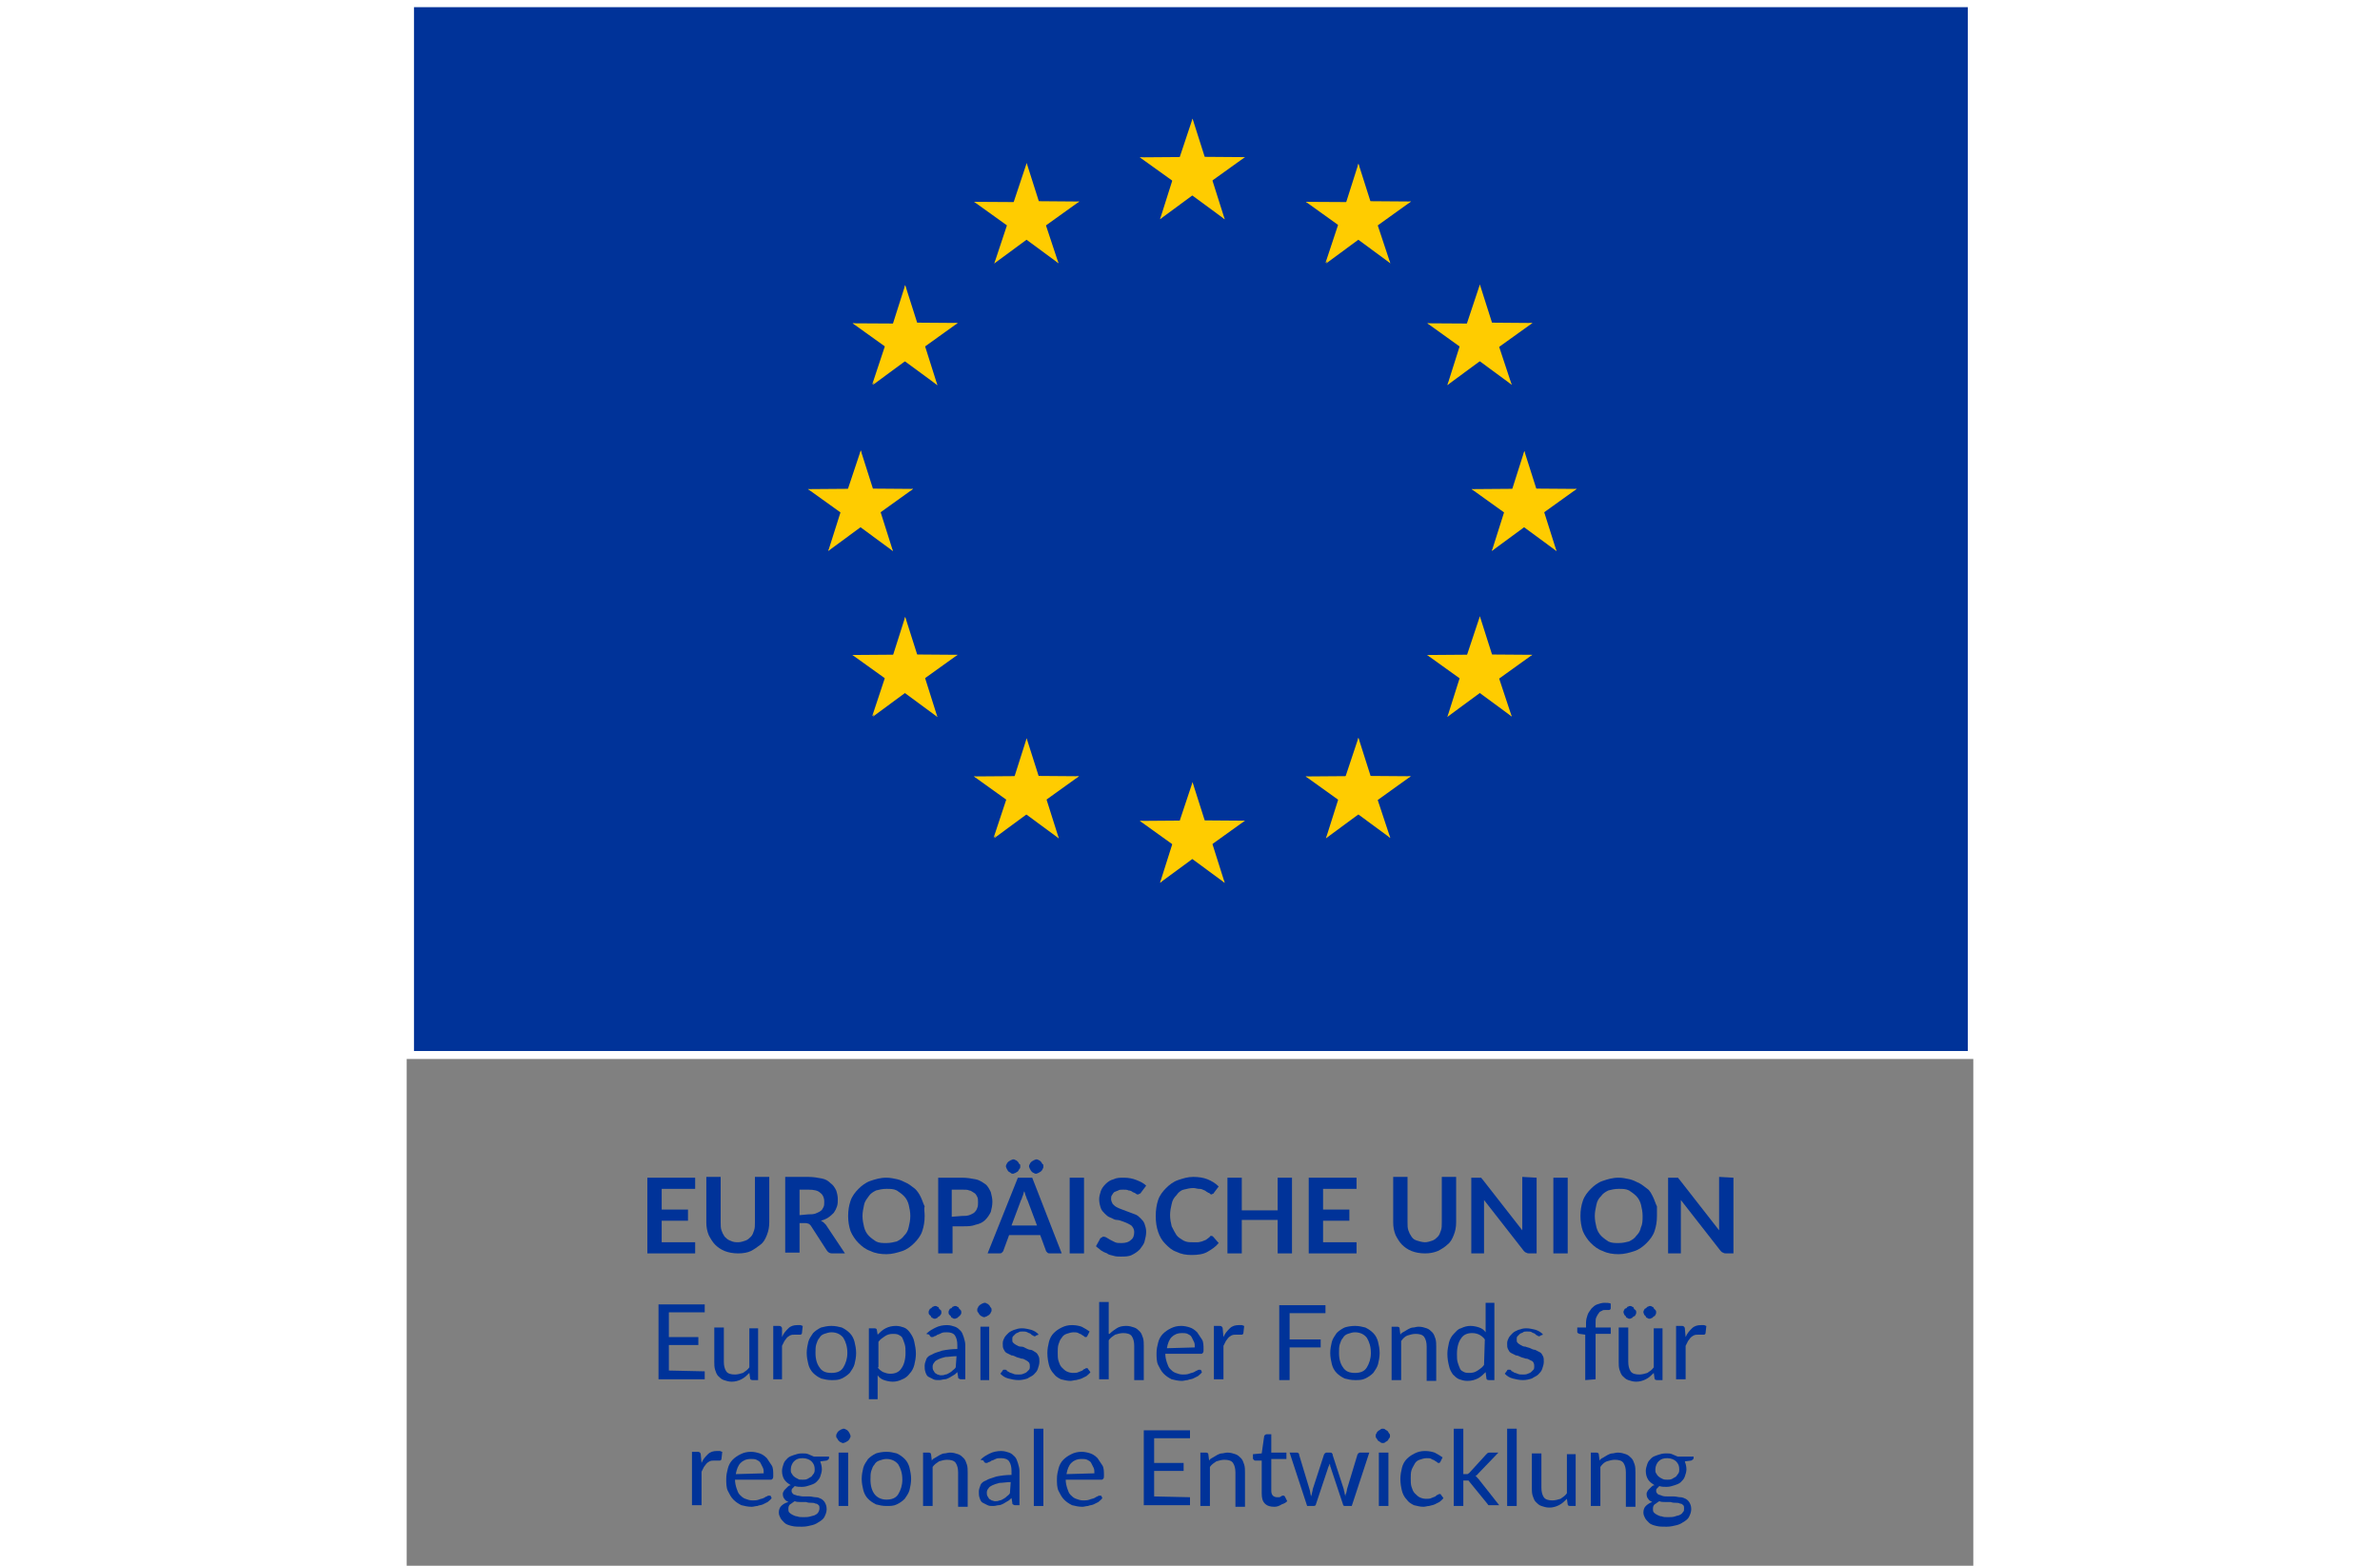 <?xml version="1.0" encoding="utf-8" standalone="no"?><!-- Generator: $$$/GeneralStr/196=Adobe Illustrator 27.6.0, SVG Export Plug-In . SVG Version: 6.00 Build 0)  --><svg xmlns="http://www.w3.org/2000/svg" xmlns:xlink="http://www.w3.org/1999/xlink" height="250" id="Ebene_1" preserveAspectRatio="xMidYMid meet" style="enable-background:new 0 0 196.6 196.5;" version="1.1" viewBox="0 0 196.6 196.5" width="380" x="0px" xml:space="preserve" y="0px">
<rect x="0" y="0" width="196.6" height="196.5" fill="#808080" stroke="none"/>
<style type="text/css">
	.st0{fill:#003399;stroke:#FFFFFF;}
	.st1{fill:#FFCC00;}
	.st2{fill:#003399;}
</style>
<g id="eu" transform="translate(0.612 0.601)">
	<rect class="st0" height="132" id="Rechteck_650" width="196" x="-0.2" y="-0.2"/>
	<g id="Gruppe_1221" transform="translate(48.85 14.389)">
		<g id="Gruppe_1153" transform="translate(41.638 0)">
			<g id="c" transform="translate(4.32 0)">
				<path class="st1" d="M3.2-0.1L1,6.5l3.3,1.1L3.2-0.1z" id="t"/>
				<path class="st1" d="M3.2-0.1l2.1,6.6L2,7.6L3.2-0.1z" id="Pfad_8399"/>
			</g>
			<g id="a" transform="translate(4.519 1.657)">
				<g id="Gruppe_1148" transform="translate(8.681 0) rotate(72)">
					<path class="st1" d="M3.2,0.1L1,6.7l3.3,1.1L3.2,0.1z" id="t-2"/>
					<path class="st1" d="M3.2,0.1l2.1,6.6L2,7.8L3.2,0.1z" id="Pfad_8400"/>
				</g>
				<g id="Gruppe_1149" transform="matrix(-0.809, 0.588, -0.588, -0.809, 9.849, 8.958)">
					<path class="st1" d="M3.4,0.1L1.2,6.7l3.3,1.1L3.4,0.1z" id="t-3"/>
					<path class="st1" d="M3.4,0.1l2.1,6.6L2.2,7.8L3.4,0.1z" id="Pfad_8401"/>
				</g>
			</g>
			<g id="Gruppe_1152" transform="translate(10.72 14.494) rotate(180)">
				<g id="Gruppe_1150" transform="translate(1.384 10.466) rotate(-72)">
					<path class="st1" d="M3.3,7.8L1.1,1.2l3.3-1.1L3.3,7.8z" id="t-4"/>
					<path class="st1" d="M3.3,7.8l2.1-6.6L2.1,0.1L3.3,7.8z" id="Pfad_8402"/>
				</g>
				<g id="Gruppe_1151" transform="matrix(-0.809, -0.588, 0.588, -0.809, 5.34, 10.086)">
					<path class="st1" d="M3.2,7.7L1,1.1L4.3,0L3.2,7.7z" id="t-5"/>
					<path class="st1" d="M3.2,7.7l2.1-6.6L2,0L3.2,7.7z" id="Pfad_8403"/>
				</g>
			</g>
		</g>
		<g id="Gruppe_1159" transform="translate(41.638 83.275)">
			<g id="c-2" transform="translate(4.32 0)">
				<path class="st1" d="M3.2-0.1L1,6.5l3.3,1.1L3.2-0.1z" id="t-6"/>
				<path class="st1" d="M3.2-0.1l2.1,6.6L2,7.6L3.2-0.1z" id="Pfad_8404"/>
			</g>
			<g id="a-2" transform="translate(4.519 1.657)">
				<g id="Gruppe_1154" transform="translate(8.681 0) rotate(72)">
					<path class="st1" d="M3.2,0.1L1,6.7l3.3,1.1L3.2,0.1z" id="t-7"/>
					<path class="st1" d="M3.2,0.1l2.1,6.6L2,7.8L3.2,0.1z" id="Pfad_8405"/>
				</g>
				<g id="Gruppe_1155" transform="matrix(-0.809, 0.588, -0.588, -0.809, 9.849, 8.958)">
					<path class="st1" d="M3.4,0.1L1.2,6.7l3.3,1.1L3.4,0.1z" id="t-8"/>
					<path class="st1" d="M3.4,0.1l2.1,6.6L2.2,7.8L3.4,0.1z" id="Pfad_8406"/>
				</g>
			</g>
			<g id="Gruppe_1158" transform="translate(10.72 14.494) rotate(180)">
				<g id="Gruppe_1156" transform="translate(1.384 10.466) rotate(-72)">
					<path class="st1" d="M3.3,7.8L1.1,1.2l3.3-1.1L3.3,7.8z" id="t-9"/>
					<path class="st1" d="M3.3,7.8l2.1-6.6L2.1,0.1L3.3,7.8z" id="Pfad_8407"/>
				</g>
				<g id="Gruppe_1157" transform="matrix(-0.809, -0.588, 0.588, -0.809, 5.34, 10.086)">
					<path class="st1" d="M3.2,7.7L1,1.1L4.3,0L3.2,7.7z" id="t-10"/>
					<path class="st1" d="M3.2,7.7l2.1-6.6L2,0L3.2,7.7z" id="Pfad_8408"/>
				</g>
			</g>
		</g>
		<g id="l" transform="translate(0 1.928)">
			<g id="Gruppe_1165" transform="translate(0 39.71)">
				<g id="c-3" transform="translate(4.32 0)">
					<path class="st1" d="M3.2-0.1L1,6.5l3.3,1.1L3.2-0.1z" id="t-11"/>
					<path class="st1" d="M3.2-0.1l2.1,6.6L2,7.6L3.2-0.1z" id="Pfad_8409"/>
				</g>
				<g id="a-3" transform="translate(4.519 1.657)">
					<g id="Gruppe_1160" transform="translate(8.681 0) rotate(72)">
						<path class="st1" d="M3.2,0.1L1,6.7l3.3,1.1L3.2,0.1z" id="t-12"/>
						<path class="st1" d="M3.2,0.1l2.1,6.6L2,7.8L3.2,0.1z" id="Pfad_8410"/>
					</g>
					<g id="Gruppe_1161" transform="matrix(-0.809, 0.588, -0.588, -0.809, 9.849, 8.958)">
						<path class="st1" d="M3.4,0.1L1.2,6.7l3.3,1.1L3.4,0.1z" id="t-13"/>
						<path class="st1" d="M3.4,0.1l2.1,6.6L2.2,7.8L3.4,0.1z" id="Pfad_8411"/>
					</g>
				</g>
				<g id="Gruppe_1164" transform="translate(10.72 14.494) rotate(180)">
					<g id="Gruppe_1162" transform="translate(1.384 10.466) rotate(-72)">
						<path class="st1" d="M3.3,7.8L1.1,1.2l3.3-1.1L3.3,7.8z" id="t-14"/>
						<path class="st1" d="M3.3,7.8l2.1-6.6L2.1,0.1L3.3,7.8z" id="Pfad_8412"/>
					</g>
					<g id="Gruppe_1163" transform="matrix(-0.809, -0.588, 0.588, -0.809, 5.34, 10.086)">
						<path class="st1" d="M3.2,7.7L1,1.1L4.3,0L3.2,7.7z" id="t-15"/>
						<path class="st1" d="M3.2,7.7l2.1-6.6L2,0L3.2,7.7z" id="Pfad_8413"/>
					</g>
				</g>
			</g>
			<g id="Gruppe_1171" transform="matrix(-0.809, -0.588, 0.588, -0.809, 30.524, 20.683)">
				<g id="c-4" transform="translate(4.32 0)">
					<path class="st1" d="M3.4,0L1.3,6.6l3.3,1.1L3.4,0z" id="t-16"/>
					<path class="st1" d="M3.4,0l2.1,6.6L2.3,7.7L3.4,0z" id="Pfad_8414"/>
				</g>
				<g id="a-4" transform="translate(4.519 1.657)">
					<g id="Gruppe_1166" transform="translate(8.681 0) rotate(72)">
						<path class="st1" d="M3.3-0.1L1.2,6.5l3.3,1.1L3.3-0.1z" id="t-17"/>
						<path class="st1" d="M3.3-0.1l2.1,6.6l-3.2,1L3.3-0.1z" id="Pfad_8415"/>
					</g>
					<g id="Gruppe_1167" transform="matrix(-0.809, 0.588, -0.588, -0.809, 9.849, 8.958)">
						<path class="st1" d="M3.2-0.1L1,6.5l3.3,1.1L3.2-0.1z" id="t-18"/>
						<path class="st1" d="M3.2-0.1l2.1,6.6L2,7.6L3.2-0.1z" id="Pfad_8416"/>
					</g>
				</g>
				<g id="Gruppe_1170" transform="translate(10.72 14.494) rotate(180)">
					<g id="Gruppe_1168" transform="translate(1.384 10.466) rotate(-72)">
						<path class="st1" d="M3.2,7.5L1.1,0.9l3.3-1.1L3.2,7.5z" id="t-19"/>
						<path class="st1" d="M3.2,7.5l2.1-6.6l-3.2-1L3.2,7.5z" id="Pfad_8417"/>
					</g>
					<g id="Gruppe_1169" transform="matrix(-0.809, -0.588, 0.588, -0.809, 5.34, 10.086)">
						<path class="st1" d="M3.4,7.6L1.3,1l3.3-1.1L3.4,7.6z" id="t-20"/>
						<path class="st1" d="M3.4,7.6L5.6,1L2.3-0.1L3.4,7.6z" id="Pfad_8418"/>
					</g>
				</g>
			</g>
			<g id="Gruppe_1177" transform="matrix(-0.809, 0.588, -0.588, -0.809, 23.442, 26.966)">
				<g id="c-5" transform="translate(4.32 0)">
					<path class="st1" d="M3.4,0.1L1.2,6.7l3.3,1.1L3.4,0.1z" id="t-21"/>
					<path class="st1" d="M3.4,0.1l2.1,6.6L2.2,7.8L3.4,0.1z" id="Pfad_8419"/>
				</g>
				<g id="a-5" transform="translate(4.519 1.657)">
					<g id="Gruppe_1172" transform="translate(8.681 0) rotate(72)">
						<path class="st1" d="M3.4,0L1.3,6.6l3.3,1.1L3.4,0z" id="t-22"/>
						<path class="st1" d="M3.5,0l2.1,6.6L2.3,7.7L3.5,0z" id="Pfad_8420"/>
					</g>
					<g id="Gruppe_1173" transform="matrix(-0.809, 0.588, -0.588, -0.809, 9.849, 8.958)">
						<path class="st1" d="M3.3-0.1L1.2,6.5l3.3,1.1L3.3-0.1z" id="t-23"/>
						<path class="st1" d="M3.3-0.1l2.1,6.6l-3.2,1L3.3-0.1z" id="Pfad_8421"/>
					</g>
				</g>
				<g id="Gruppe_1176" transform="translate(10.72 14.494) rotate(180)">
					<g id="Gruppe_1174" transform="translate(1.384 10.466) rotate(-72)">
						<path class="st1" d="M3.4,7.6L1.3,1l3.3-1.1L3.4,7.6z" id="t-24"/>
						<path class="st1" d="M3.4,7.6L5.6,1L2.3-0.1L3.4,7.6z" id="Pfad_8422"/>
					</g>
					<g id="Gruppe_1175" transform="matrix(-0.809, -0.588, 0.588, -0.809, 5.34, 10.086)">
						<path class="st1" d="M3.4,7.7L1.3,1.1L4.6,0L3.4,7.7z" id="t-25"/>
						<path class="st1" d="M3.4,7.7l2.1-6.6l-3.2-1L3.4,7.7z" id="Pfad_8423"/>
					</g>
				</g>
			</g>
			<g id="Gruppe_1183" transform="translate(17.443 58.077) rotate(72)">
				<g id="c-6" transform="translate(4.32 0)">
					<path class="st1" d="M3.2,0.1L1,6.7l3.3,1.1L3.2,0.1z" id="t-26"/>
					<path class="st1" d="M3.2,0.1l2.1,6.6L2,7.8L3.2,0.1z" id="Pfad_8424"/>
				</g>
				<g id="a-6" transform="translate(4.519 1.657)">
					<g id="Gruppe_1178" transform="translate(8.681 0) rotate(72)">
						<path class="st1" d="M3.4,0.1L1.2,6.7l3.3,1.1L3.4,0.1z" id="t-27"/>
						<path class="st1" d="M3.4,0.1l2.1,6.6L2.2,7.8L3.4,0.1z" id="Pfad_8425"/>
					</g>
					<g id="Gruppe_1179" transform="matrix(-0.809, 0.588, -0.588, -0.809, 9.849, 8.958)">
						<path class="st1" d="M3.4,0L1.3,6.6l3.3,1.1L3.4,0z" id="t-28"/>
						<path class="st1" d="M3.5,0l2.1,6.6L2.3,7.7L3.5,0z" id="Pfad_8426"/>
					</g>
				</g>
				<g id="Gruppe_1182" transform="translate(10.72 14.494) rotate(180)">
					<g id="Gruppe_1180" transform="translate(1.384 10.466) rotate(-72)">
						<path class="st1" d="M3.4,7.7L1.3,1.1L4.6,0L3.4,7.7z" id="t-29"/>
						<path class="st1" d="M3.4,7.7l2.1-6.6l-3.2-1L3.4,7.7z" id="Pfad_8427"/>
					</g>
					<g id="Gruppe_1181" transform="matrix(-0.809, -0.588, 0.588, -0.809, 5.34, 10.086)">
						<path class="st1" d="M3.3,7.8L1.1,1.2l3.3-1.1L3.3,7.8z" id="t-30"/>
						<path class="st1" d="M3.3,7.8l2.1-6.6L2.1,0.1L3.3,7.8z" id="Pfad_8428"/>
					</g>
				</g>
			</g>
			<g id="Gruppe_1189" transform="translate(32.684 73.317) rotate(72)">
				<g id="c-7" transform="translate(4.32 0)">
					<path class="st1" d="M3.2,0.1L1,6.7l3.3,1.1L3.2,0.1z" id="t-31"/>
					<path class="st1" d="M3.2,0.1l2.1,6.6L2,7.8L3.2,0.1z" id="Pfad_8429"/>
				</g>
				<g id="a-7" transform="translate(4.519 1.657)">
					<g id="Gruppe_1184" transform="translate(8.681 0) rotate(72)">
						<path class="st1" d="M3.4,0.1L1.2,6.7l3.3,1.1L3.4,0.1z" id="t-32"/>
						<path class="st1" d="M3.4,0.1l2.1,6.6L2.2,7.8L3.4,0.1z" id="Pfad_8430"/>
					</g>
					<g id="Gruppe_1185" transform="matrix(-0.809, 0.588, -0.588, -0.809, 9.849, 8.958)">
						<path class="st1" d="M3.4,0L1.3,6.6l3.3,1.1L3.4,0z" id="t-33"/>
						<path class="st1" d="M3.5,0l2.1,6.6L2.3,7.7L3.5,0z" id="Pfad_8431"/>
					</g>
				</g>
				<g id="Gruppe_1188" transform="translate(10.72 14.494) rotate(180)">
					<g id="Gruppe_1186" transform="translate(1.384 10.466) rotate(-72)">
						<path class="st1" d="M3.4,7.7L1.3,1.1L4.6,0L3.4,7.7z" id="t-34"/>
						<path class="st1" d="M3.4,7.7l2.1-6.6l-3.2-1L3.4,7.7z" id="Pfad_8432"/>
					</g>
					<g id="Gruppe_1187" transform="matrix(-0.809, -0.588, 0.588, -0.809, 5.34, 10.086)">
						<path class="st1" d="M3.3,7.8L1.1,1.2l3.3-1.1L3.3,7.8z" id="t-35"/>
						<path class="st1" d="M3.3,7.8l2.1-6.6L2.1,0.1L3.3,7.8z" id="Pfad_8433"/>
					</g>
				</g>
			</g>
		</g>
		<g id="Gruppe_1220" transform="translate(98.515 94.218) rotate(180)">
			<g id="Gruppe_1195" transform="translate(0 38.086)">
				<g id="c-8" transform="translate(4.32 6.821)">
					<path class="st1" d="M3.4,7.7L1.3,1.1L4.6,0L3.4,7.7z" id="t-36"/>
					<path class="st1" d="M3.4,7.7l2.1-6.6l-3.2-1L3.4,7.7z" id="Pfad_8434"/>
				</g>
				<g id="a-8" transform="translate(4.519 0)">
					<g id="Gruppe_1190" transform="translate(1.384 10.466) rotate(-72)">
						<path class="st1" d="M3.3,7.8L1.1,1.2l3.3-1.1L3.3,7.8z" id="t-37"/>
						<path class="st1" d="M3.3,7.8l2.1-6.6L2.1,0.1L3.3,7.8z" id="Pfad_8435"/>
					</g>
					<g id="Gruppe_1191" transform="matrix(-0.809, -0.588, 0.588, -0.809, 5.34, 10.086)">
						<path class="st1" d="M3.2,7.7L1,1.1L4.3,0L3.2,7.7z" id="t-38"/>
						<path class="st1" d="M3.2,7.7l2.1-6.6L2,0L3.2,7.7z" id="Pfad_8436"/>
					</g>
				</g>
				<g id="Gruppe_1194" transform="translate(10.72 12.837) rotate(180)">
					<g id="Gruppe_1192" transform="translate(8.681 0) rotate(72)">
						<path class="st1" d="M3.2,0.1L1,6.7l3.3,1.1L3.2,0.1z" id="t-39"/>
						<path class="st1" d="M3.2,0.1l2.1,6.6L2,7.8L3.2,0.1z" id="Pfad_8437"/>
					</g>
					<g id="Gruppe_1193" transform="matrix(-0.809, 0.588, -0.588, -0.809, 9.849, 8.958)">
						<path class="st1" d="M3.4,0.1L1.2,6.7l3.3,1.1L3.4,0.1z" id="t-40"/>
						<path class="st1" d="M3.4,0.1l2.1,6.6L2.2,7.8L3.4,0.1z" id="Pfad_8438"/>
					</g>
				</g>
			</g>
			<g id="Gruppe_1201" transform="matrix(-0.809, 0.588, -0.588, -0.809, 39.043, 83.332)">
				<g id="c-9" transform="translate(4.32 6.821)">
					<path class="st1" d="M3.2,7.5L1.1,0.9l3.3-1.1L3.2,7.5z" id="t-41"/>
					<path class="st1" d="M3.2,7.5l2.1-6.6l-3.2-1L3.2,7.5z" id="Pfad_8439"/>
				</g>
				<g id="a-9" transform="translate(4.519 0)">
					<g id="Gruppe_1196" transform="translate(1.384 10.466) rotate(-72)">
						<path class="st1" d="M3.4,7.6L1.3,1l3.3-1.1L3.4,7.6z" id="t-42"/>
						<path class="st1" d="M3.4,7.6L5.6,1L2.3-0.1L3.4,7.6z" id="Pfad_8440"/>
					</g>
					<g id="Gruppe_1197" transform="matrix(-0.809, -0.588, 0.588, -0.809, 5.34, 10.086)">
						<path class="st1" d="M3.4,7.7L1.3,1.1L4.6,0L3.4,7.7z" id="t-43"/>
						<path class="st1" d="M3.4,7.7l2.1-6.6l-3.2-1L3.4,7.7z" id="Pfad_8441"/>
					</g>
				</g>
				<g id="Gruppe_1200" transform="translate(10.72 12.837) rotate(180)">
					<g id="Gruppe_1198" transform="translate(8.681 0) rotate(72)">
						<path class="st1" d="M3.4,0L1.3,6.6l3.3,1.1L3.4,0z" id="t-44"/>
						<path class="st1" d="M3.5,0l2.1,6.6L2.3,7.7L3.5,0z" id="Pfad_8442"/>
					</g>
					<g id="Gruppe_1199" transform="matrix(-0.809, 0.588, -0.588, -0.809, 9.849, 8.958)">
						<path class="st1" d="M3.3-0.1L1.2,6.5l3.3,1.1L3.3-0.1z" id="t-45"/>
						<path class="st1" d="M3.3-0.1l2.1,6.6l-3.2,1L3.3-0.1z" id="Pfad_8443"/>
					</g>
				</g>
			</g>
			<g id="Gruppe_1207" transform="matrix(-0.809, -0.588, 0.588, -0.809, 14.923, 77.049)">
				<g id="c-10" transform="translate(4.32 6.821)">
					<path class="st1" d="M3.2,7.7L1,1.1L4.3,0L3.2,7.7z" id="t-46"/>
					<path class="st1" d="M3.2,7.7l2.1-6.6L2,0L3.2,7.7z" id="Pfad_8444"/>
				</g>
				<g id="a-10" transform="translate(4.519 0)">
					<g id="Gruppe_1202" transform="translate(1.384 10.466) rotate(-72)">
						<path class="st1" d="M3.2,7.5L1.1,0.9l3.3-1.1L3.2,7.5z" id="t-47"/>
						<path class="st1" d="M3.2,7.5l2.1-6.6l-3.2-1L3.2,7.5z" id="Pfad_8445"/>
					</g>
					<g id="Gruppe_1203" transform="matrix(-0.809, -0.588, 0.588, -0.809, 5.34, 10.086)">
						<path class="st1" d="M3.4,7.6L1.3,1l3.3-1.1L3.4,7.6z" id="t-48"/>
						<path class="st1" d="M3.4,7.6L5.6,1L2.3-0.1L3.4,7.6z" id="Pfad_8446"/>
					</g>
				</g>
				<g id="Gruppe_1206" transform="translate(10.72 12.837) rotate(180)">
					<g id="Gruppe_1204" transform="translate(8.681 0) rotate(72)">
						<path class="st1" d="M3.3-0.1L1.2,6.5l3.3,1.1L3.3-0.1z" id="t-49"/>
						<path class="st1" d="M3.3-0.1l2.1,6.6l-3.2,1L3.3-0.1z" id="Pfad_8447"/>
					</g>
					<g id="Gruppe_1205" transform="matrix(-0.809, 0.588, -0.588, -0.809, 9.849, 8.958)">
						<path class="st1" d="M3.2-0.1L1,6.5l3.3,1.1L3.2-0.1z" id="t-50"/>
						<path class="st1" d="M3.2-0.1l2.1,6.6L2,7.6L3.2-0.1z" id="Pfad_8448"/>
					</g>
				</g>
			</g>
			<g id="Gruppe_1213" transform="translate(3.659 29.734) rotate(-72)">
				<g id="c-11" transform="translate(4.32 6.821)">
					<path class="st1" d="M3.3,7.8L1.1,1.2l3.3-1.1L3.3,7.8z" id="t-51"/>
					<path class="st1" d="M3.3,7.8l2.1-6.6L2.1,0.1L3.3,7.8z" id="Pfad_8449"/>
				</g>
				<g id="a-11" transform="translate(4.519 0)">
					<g id="Gruppe_1208" transform="translate(1.384 10.466) rotate(-72)">
						<path class="st1" d="M3.2,7.7L1,1.1L4.3,0L3.2,7.7z" id="t-52"/>
						<path class="st1" d="M3.2,7.7l2.1-6.6L2,0L3.2,7.7z" id="Pfad_8450"/>
					</g>
					<g id="Gruppe_1209" transform="matrix(-0.809, -0.588, 0.588, -0.809, 5.34, 10.086)">
						<path class="st1" d="M3.2,7.5L1.1,0.9l3.3-1.1L3.2,7.5z" id="t-53"/>
						<path class="st1" d="M3.2,7.5l2.1-6.6l-3.2-1L3.2,7.5z" id="Pfad_8451"/>
					</g>
				</g>
				<g id="Gruppe_1212" transform="translate(10.72 12.837) rotate(180)">
					<g id="Gruppe_1210" transform="translate(8.681 0) rotate(72)">
						<path class="st1" d="M3.2-0.1L1,6.5l3.3,1.1L3.2-0.1z" id="t-54"/>
						<path class="st1" d="M3.2-0.1l2.1,6.6L2,7.6L3.2-0.1z" id="Pfad_8452"/>
					</g>
					<g id="Gruppe_1211" transform="matrix(-0.809, 0.588, -0.588, -0.809, 9.849, 8.958)">
						<path class="st1" d="M3.2,0.1L1,6.7l3.3,1.1L3.2,0.1z" id="t-55"/>
						<path class="st1" d="M3.2,0.1l2.1,6.6L2,7.8L3.2,0.1z" id="Pfad_8453"/>
					</g>
				</g>
			</g>
			<g id="Gruppe_1219" transform="translate(18.9 14.494) rotate(-72)">
				<g id="c-12" transform="translate(4.32 6.821)">
					<path class="st1" d="M3.3,7.8L1.1,1.2l3.3-1.1L3.3,7.8z" id="t-56"/>
					<path class="st1" d="M3.3,7.8l2.1-6.6L2.1,0.1L3.3,7.8z" id="Pfad_8454"/>
				</g>
				<g id="a-12" transform="translate(4.519 0)">
					<g id="Gruppe_1214" transform="translate(1.384 10.466) rotate(-72)">
						<path class="st1" d="M3.2,7.7L1,1.1L4.3,0L3.2,7.7z" id="t-57"/>
						<path class="st1" d="M3.2,7.7l2.1-6.6L2,0L3.2,7.7z" id="Pfad_8455"/>
					</g>
					<g id="Gruppe_1215" transform="matrix(-0.809, -0.588, 0.588, -0.809, 5.34, 10.086)">
						<path class="st1" d="M3.2,7.5L1.1,0.9l3.3-1.1L3.2,7.5z" id="t-58"/>
						<path class="st1" d="M3.2,7.5l2.1-6.6l-3.2-1L3.2,7.5z" id="Pfad_8456"/>
					</g>
				</g>
				<g id="Gruppe_1218" transform="translate(10.72 12.837) rotate(180)">
					<g id="Gruppe_1216" transform="translate(8.681 0) rotate(72)">
						<path class="st1" d="M3.2-0.1L1,6.5l3.3,1.1L3.2-0.1z" id="t-59"/>
						<path class="st1" d="M3.2-0.1l2.1,6.6L2,7.6L3.2-0.1z" id="Pfad_8457"/>
					</g>
					<g id="Gruppe_1217" transform="matrix(-0.809, 0.588, -0.588, -0.809, 9.849, 8.958)">
						<path class="st1" d="M3.2,0.1L1,6.7l3.3,1.1L3.2,0.1z" id="t-60"/>
						<path class="st1" d="M3.2,0.1l2.1,6.6L2,7.8L3.2,0.1z" id="Pfad_8458"/>
					</g>
				</g>
			</g>
		</g>
	</g>
</g>
<g>
	<path class="st2" d="M32,149.2v2.6h3.3v1.4H32v2.7h4.2v1.4h-6v-9.5h6v1.4L32,149.2L32,149.2z"/>
	<path class="st2" d="M41.6,155.9c0.3,0,0.6-0.1,0.9-0.2c0.3-0.1,0.5-0.3,0.7-0.5s0.3-0.5,0.4-0.8c0.1-0.3,0.1-0.6,0.1-1v-5.7h1.8   v5.7c0,0.6-0.1,1.1-0.3,1.6s-0.4,0.9-0.8,1.2s-0.8,0.6-1.2,0.8s-1,0.3-1.6,0.3s-1.2-0.1-1.7-0.3s-0.9-0.5-1.2-0.8s-0.6-0.8-0.8-1.2   c-0.2-0.5-0.3-1-0.3-1.6v-5.7h1.8v5.7c0,0.4,0,0.7,0.1,1s0.2,0.5,0.4,0.8c0.2,0.2,0.4,0.4,0.7,0.5C41,155.9,41.3,155.9,41.6,155.9z   "/>
	<path class="st2" d="M55,157.3h-1.6c-0.3,0-0.5-0.1-0.7-0.4l-2-3.1c-0.1-0.1-0.2-0.2-0.2-0.2c-0.1,0-0.2-0.1-0.4-0.1h-0.8v3.7h-1.8   v-9.5h2.9c0.6,0,1.2,0.1,1.7,0.2c0.5,0.1,0.8,0.3,1.1,0.6c0.3,0.2,0.5,0.5,0.7,0.9c0.1,0.3,0.2,0.7,0.2,1.1c0,0.3,0,0.6-0.1,0.9   c-0.1,0.3-0.2,0.5-0.4,0.8c-0.2,0.2-0.4,0.4-0.7,0.6c-0.3,0.2-0.6,0.3-0.9,0.4c0.1,0.1,0.2,0.1,0.3,0.2c0.1,0.1,0.2,0.2,0.3,0.3   L55,157.3z M50.4,152.4c0.3,0,0.6,0,0.9-0.1c0.2-0.1,0.5-0.2,0.6-0.3c0.2-0.1,0.3-0.3,0.4-0.5c0.1-0.2,0.1-0.4,0.1-0.7   c0-0.5-0.2-0.9-0.5-1.1c-0.3-0.3-0.8-0.4-1.5-0.4h-1.1v3.2L50.4,152.4L50.4,152.4z"/>
	<path class="st2" d="M65,152.6c0,0.7-0.1,1.3-0.3,1.9c-0.2,0.6-0.6,1.1-1,1.5s-0.9,0.8-1.5,1s-1.3,0.4-2,0.4s-1.4-0.1-2-0.4   c-0.6-0.2-1.1-0.6-1.5-1s-0.8-1-1-1.5c-0.2-0.6-0.3-1.2-0.3-1.9s0.1-1.3,0.3-1.9c0.2-0.6,0.6-1.1,1-1.5s0.9-0.8,1.5-1   s1.2-0.4,2-0.4c0.5,0,0.9,0.1,1.4,0.2c0.4,0.1,0.8,0.3,1.2,0.5s0.7,0.5,1,0.7c0.3,0.3,0.5,0.6,0.7,1s0.3,0.8,0.5,1.2   C64.9,151.7,65,152.1,65,152.6z M63.2,152.6c0-0.5-0.1-1-0.2-1.4s-0.3-0.8-0.6-1.1s-0.6-0.5-0.9-0.7c-0.4-0.2-0.8-0.2-1.3-0.2   s-0.9,0.1-1.3,0.2c-0.4,0.2-0.7,0.4-0.9,0.7s-0.5,0.6-0.6,1.1s-0.2,0.9-0.2,1.4s0.1,1,0.2,1.4c0.1,0.4,0.3,0.8,0.6,1.1   s0.6,0.5,0.9,0.7c0.4,0.2,0.8,0.2,1.3,0.2s0.9-0.1,1.3-0.2c0.4-0.2,0.7-0.4,0.9-0.7c0.3-0.3,0.5-0.6,0.6-1.1   C63.1,153.6,63.2,153.1,63.2,152.6z"/>
	<path class="st2" d="M69.7,147.8c0.6,0,1.2,0.1,1.7,0.2c0.5,0.1,0.9,0.4,1.2,0.6s0.5,0.6,0.7,1c0.1,0.4,0.2,0.8,0.2,1.2   c0,0.5-0.1,0.9-0.2,1.3c-0.2,0.4-0.4,0.7-0.7,1c-0.3,0.3-0.7,0.5-1.2,0.6c-0.5,0.2-1,0.2-1.6,0.2h-1.3v3.4h-1.8v-9.5H69.7z    M69.7,152.6c0.3,0,0.6,0,0.9-0.1s0.4-0.2,0.6-0.3c0.2-0.2,0.3-0.3,0.4-0.6c0.1-0.2,0.1-0.5,0.1-0.7c0-0.3,0-0.5-0.1-0.7   s-0.2-0.4-0.4-0.5c-0.2-0.1-0.4-0.3-0.6-0.3c-0.2-0.1-0.5-0.1-0.9-0.1h-1.3v3.4L69.7,152.6L69.7,152.6z"/>
	<path class="st2" d="M82.2,157.3h-1.4c-0.2,0-0.3,0-0.4-0.1s-0.2-0.2-0.2-0.3l-0.7-1.9h-3.9l-0.7,1.9c0,0.1-0.1,0.2-0.2,0.3   s-0.2,0.1-0.4,0.1h-1.4l3.8-9.5h1.8L82.2,157.3z M77,146.4c0,0.1,0,0.2-0.1,0.3s-0.1,0.2-0.2,0.3s-0.2,0.1-0.3,0.2   c-0.1,0-0.2,0.1-0.3,0.1c-0.1,0-0.2,0-0.3-0.1s-0.2-0.1-0.3-0.2s-0.1-0.2-0.2-0.3c0-0.1-0.1-0.2-0.1-0.3s0-0.2,0.1-0.3   c0-0.1,0.1-0.2,0.2-0.3s0.2-0.1,0.3-0.2c0.1,0,0.2-0.1,0.3-0.1c0.1,0,0.2,0,0.3,0.1c0.1,0,0.2,0.1,0.3,0.2c0.1,0.1,0.1,0.2,0.2,0.3   C77,146.1,77,146.2,77,146.4z M79.1,153.8l-1.2-3.2c-0.1-0.1-0.1-0.3-0.2-0.5s-0.1-0.4-0.2-0.6c-0.1,0.2-0.1,0.4-0.2,0.6   c-0.1,0.2-0.1,0.4-0.2,0.5l-1.2,3.2H79.1z M79.9,146.4c0,0.1,0,0.2-0.1,0.3c0,0.1-0.1,0.2-0.2,0.3s-0.2,0.1-0.3,0.2   c-0.1,0-0.2,0.1-0.3,0.1c-0.1,0-0.2,0-0.3-0.1c-0.1,0-0.2-0.1-0.3-0.2s-0.1-0.2-0.2-0.3c0-0.1-0.1-0.2-0.1-0.3s0-0.2,0.1-0.3   c0-0.1,0.1-0.2,0.2-0.3s0.2-0.1,0.3-0.2c0.1,0,0.2-0.1,0.3-0.1c0.1,0,0.2,0,0.3,0.1c0.1,0,0.2,0.1,0.3,0.2c0.1,0.1,0.1,0.2,0.2,0.3   C79.9,146.1,79.9,146.2,79.9,146.4z"/>
	<path class="st2" d="M85,157.3h-1.8v-9.5H85V157.3z"/>
	<path class="st2" d="M92.2,149.6c-0.1,0.1-0.1,0.2-0.2,0.2s-0.1,0.1-0.2,0.1s-0.2,0-0.3-0.1c-0.1-0.1-0.2-0.1-0.4-0.2   c-0.1-0.1-0.3-0.2-0.5-0.2c-0.2-0.1-0.4-0.1-0.7-0.1c-0.2,0-0.5,0-0.6,0.1c-0.2,0.1-0.3,0.1-0.5,0.2c-0.1,0.1-0.2,0.2-0.3,0.4   c-0.1,0.1-0.1,0.3-0.1,0.5s0.1,0.4,0.2,0.6c0.1,0.1,0.3,0.3,0.5,0.4s0.4,0.2,0.7,0.3s0.5,0.2,0.8,0.3s0.5,0.2,0.8,0.3   s0.5,0.3,0.7,0.5s0.4,0.4,0.5,0.7s0.2,0.6,0.2,1s-0.1,0.8-0.2,1.2s-0.4,0.7-0.6,1c-0.3,0.3-0.6,0.5-1,0.7s-0.9,0.2-1.4,0.2   c-0.3,0-0.6,0-0.9-0.1s-0.6-0.1-0.8-0.3c-0.3-0.1-0.5-0.2-0.8-0.4c-0.2-0.2-0.4-0.3-0.6-0.5l0.5-0.9c0-0.1,0.1-0.1,0.2-0.2   c0.1,0,0.1-0.1,0.2-0.1s0.2,0,0.4,0.1s0.3,0.2,0.5,0.3s0.4,0.2,0.6,0.3s0.5,0.1,0.8,0.1c0.5,0,0.9-0.1,1.2-0.4   c0.3-0.2,0.4-0.6,0.4-1c0-0.2-0.1-0.5-0.2-0.6c-0.1-0.2-0.3-0.3-0.5-0.4c-0.2-0.1-0.4-0.2-0.7-0.3c-0.3-0.1-0.5-0.2-0.8-0.2   s-0.5-0.2-0.8-0.3s-0.5-0.3-0.7-0.5s-0.4-0.4-0.5-0.7s-0.2-0.7-0.2-1.1c0-0.3,0.1-0.7,0.2-1s0.3-0.6,0.6-0.9s0.6-0.5,1-0.6   c0.4-0.2,0.8-0.2,1.3-0.2c0.6,0,1.1,0.1,1.6,0.3s0.9,0.4,1.2,0.7L92.2,149.6z"/>
	<path class="st2" d="M100.9,155.1c0.1,0,0.2,0,0.3,0.1l0.7,0.8c-0.4,0.5-0.9,0.8-1.4,1.1s-1.2,0.4-2,0.4c-0.7,0-1.3-0.1-1.9-0.4   c-0.6-0.2-1-0.6-1.4-1s-0.7-0.9-0.9-1.5c-0.2-0.6-0.3-1.2-0.3-2c0-0.7,0.1-1.4,0.3-2c0.2-0.6,0.6-1.1,1-1.5s0.9-0.8,1.5-1   s1.2-0.4,1.9-0.4c0.7,0,1.3,0.1,1.8,0.3s1,0.5,1.4,0.9l-0.6,0.8c0,0.1-0.1,0.1-0.1,0.1c-0.1,0-0.1,0.1-0.2,0.1s-0.1,0-0.2-0.1   s-0.1-0.1-0.2-0.1c-0.1-0.1-0.2-0.1-0.3-0.2c-0.1-0.1-0.2-0.1-0.4-0.2s-0.3-0.1-0.5-0.1s-0.4-0.1-0.7-0.1c-0.4,0-0.8,0.1-1.2,0.2   s-0.7,0.4-0.9,0.7c-0.3,0.3-0.5,0.6-0.6,1.1c-0.1,0.4-0.2,0.9-0.2,1.4s0.1,1,0.2,1.4c0.2,0.4,0.4,0.8,0.6,1.1s0.6,0.5,0.9,0.7   c0.4,0.2,0.7,0.2,1.1,0.2c0.2,0,0.5,0,0.7,0s0.4-0.1,0.5-0.1c0.2-0.1,0.3-0.1,0.5-0.2c0.1-0.1,0.3-0.2,0.4-0.3L100.9,155.1   C100.8,155.2,100.8,155.1,100.9,155.1z"/>
	<path class="st2" d="M111.1,147.8v9.5h-1.8v-4.2h-4.5v4.2H103v-9.5h1.8v4.1h4.5v-4.1H111.1z"/>
	<path class="st2" d="M115,149.2v2.6h3.3v1.4H115v2.7h4.2v1.4h-6v-9.5h6v1.4L115,149.2L115,149.2z"/>
	<path class="st2" d="M127.8,155.9c0.3,0,0.6-0.1,0.9-0.2c0.3-0.1,0.5-0.3,0.7-0.5s0.3-0.5,0.4-0.8c0.1-0.3,0.1-0.6,0.1-1v-5.7h1.8   v5.7c0,0.6-0.1,1.1-0.3,1.6s-0.4,0.9-0.8,1.2c-0.3,0.3-0.8,0.6-1.2,0.8c-0.5,0.2-1,0.3-1.6,0.3s-1.2-0.1-1.7-0.3s-0.9-0.5-1.2-0.8   c-0.3-0.3-0.6-0.8-0.8-1.2c-0.2-0.5-0.3-1-0.3-1.6v-5.7h1.8v5.7c0,0.4,0,0.7,0.1,1s0.2,0.5,0.4,0.8s0.4,0.4,0.7,0.5   S127.5,155.9,127.8,155.9z"/>
	<path class="st2" d="M141.8,147.8v9.5h-0.9c-0.1,0-0.3,0-0.4-0.1c-0.1,0-0.2-0.1-0.3-0.2l-5-6.4c0,0.3,0,0.6,0,0.8v5.9h-1.6v-9.5   h0.9c0.1,0,0.1,0,0.2,0c0.1,0,0.1,0,0.1,0s0.1,0,0.1,0.1l0.1,0.1l5,6.4c0-0.2,0-0.3,0-0.5s0-0.3,0-0.4v-5.8L141.8,147.8   L141.8,147.8z"/>
	<path class="st2" d="M145.7,157.3h-1.8v-9.5h1.8V157.3z"/>
	<path class="st2" d="M156.9,152.6c0,0.7-0.1,1.3-0.3,1.9c-0.2,0.6-0.6,1.1-1,1.5s-0.9,0.8-1.5,1s-1.3,0.4-2,0.4s-1.4-0.1-2-0.4   c-0.6-0.2-1.1-0.6-1.5-1s-0.8-1-1-1.5c-0.2-0.6-0.3-1.2-0.3-1.9s0.1-1.3,0.3-1.9c0.2-0.6,0.6-1.1,1-1.5s0.9-0.8,1.5-1   s1.2-0.4,2-0.4c0.5,0,0.9,0.1,1.4,0.2c0.4,0.1,0.8,0.3,1.2,0.5s0.7,0.5,1,0.7s0.5,0.6,0.7,1s0.3,0.8,0.5,1.2   C156.9,151.7,156.9,152.1,156.9,152.6z M155.1,152.6c0-0.5-0.1-1-0.2-1.4s-0.3-0.8-0.6-1.1s-0.6-0.5-0.9-0.7   c-0.4-0.2-0.8-0.2-1.3-0.2s-0.9,0.1-1.3,0.2c-0.4,0.2-0.7,0.4-0.9,0.7c-0.3,0.3-0.5,0.6-0.6,1.1s-0.2,0.9-0.2,1.4s0.1,1,0.2,1.4   c0.1,0.4,0.3,0.8,0.6,1.1s0.6,0.5,0.9,0.7c0.4,0.2,0.8,0.2,1.3,0.2s0.9-0.1,1.3-0.2c0.4-0.2,0.7-0.4,0.9-0.7   c0.3-0.3,0.5-0.6,0.6-1.1C155.1,153.6,155.1,153.1,155.1,152.6z"/>
	<path class="st2" d="M166.5,147.8v9.5h-0.9c-0.1,0-0.3,0-0.4-0.1c-0.1,0-0.2-0.1-0.3-0.2l-5-6.4c0,0.3,0,0.6,0,0.8v5.9h-1.6v-9.5   h0.9c0.1,0,0.1,0,0.2,0c0.1,0,0.1,0,0.1,0s0.1,0,0.1,0.1l0.1,0.1l5,6.4c0-0.2,0-0.3,0-0.5s0-0.3,0-0.4v-5.8L166.5,147.8   L166.5,147.8z"/>
	<path class="st2" d="M37.4,172.1v1h-5.8v-9.4h5.8v1h-4.5v3.1h3.7v1h-3.7v3.2L37.4,172.1L37.4,172.1z"/>
	<path class="st2" d="M44.1,166.5v6.7h-0.7c-0.2,0-0.3-0.1-0.3-0.2l-0.1-0.7c-0.3,0.3-0.6,0.6-1,0.8s-0.8,0.3-1.2,0.3   s-0.7-0.1-1-0.2c-0.3-0.1-0.5-0.3-0.7-0.5s-0.3-0.5-0.4-0.8c-0.1-0.3-0.1-0.7-0.1-1v-4.3h1.2v4.3c0,0.5,0.1,0.9,0.3,1.2   s0.6,0.4,1.1,0.4c0.3,0,0.7-0.1,1-0.2c0.3-0.2,0.6-0.4,0.8-0.7v-4.9h1.1V166.5z"/>
	<path class="st2" d="M47.1,167.8c0.2-0.5,0.5-0.8,0.8-1.1s0.7-0.4,1.1-0.4c0.1,0,0.3,0,0.4,0c0.1,0,0.2,0.1,0.3,0.1l-0.1,0.9   c0,0.1-0.1,0.2-0.2,0.2c-0.1,0-0.2,0-0.3,0s-0.3,0-0.4,0c-0.2,0-0.4,0-0.6,0.1c-0.2,0.1-0.3,0.2-0.4,0.3c-0.1,0.1-0.2,0.3-0.3,0.4   c-0.1,0.2-0.2,0.4-0.3,0.6v4.2H46v-6.7h0.7c0.1,0,0.2,0,0.3,0.1c0,0,0.1,0.1,0.1,0.2V167.8z"/>
	<path class="st2" d="M53.3,166.4c0.5,0,0.9,0.1,1.3,0.2c0.4,0.2,0.7,0.4,1,0.7s0.5,0.7,0.6,1.1c0.1,0.4,0.2,0.9,0.2,1.4   s-0.1,1-0.2,1.4c-0.1,0.4-0.4,0.8-0.6,1.1c-0.3,0.3-0.6,0.5-1,0.7s-0.8,0.2-1.3,0.2s-0.9-0.1-1.3-0.2c-0.4-0.2-0.7-0.4-1-0.7   s-0.5-0.7-0.6-1.1c-0.1-0.4-0.2-0.9-0.2-1.4s0.1-1,0.2-1.4c0.1-0.4,0.4-0.8,0.6-1.1c0.3-0.3,0.6-0.5,1-0.7   C52.4,166.5,52.8,166.4,53.3,166.4z M53.3,172.3c0.7,0,1.2-0.2,1.5-0.7s0.5-1.1,0.5-1.8c0-0.8-0.2-1.4-0.5-1.9   c-0.3-0.4-0.8-0.7-1.5-0.7c-0.3,0-0.6,0.1-0.9,0.2s-0.5,0.3-0.6,0.5c-0.2,0.2-0.3,0.5-0.4,0.8c-0.1,0.3-0.1,0.7-0.1,1.1   c0,0.8,0.2,1.4,0.5,1.8C52.1,172.1,52.6,172.3,53.3,172.3z"/>
	<path class="st2" d="M59.1,167.5c0.3-0.3,0.6-0.6,1-0.8s0.8-0.3,1.3-0.3c0.4,0,0.7,0.1,1,0.2c0.3,0.1,0.6,0.4,0.8,0.7   s0.4,0.6,0.5,1.1s0.2,0.9,0.2,1.5c0,0.5-0.1,1-0.2,1.4s-0.3,0.8-0.6,1.1c-0.2,0.3-0.6,0.6-0.9,0.7c-0.4,0.2-0.8,0.3-1.2,0.3   s-0.8-0.1-1.1-0.2s-0.6-0.3-0.8-0.6v3H58v-8.9h0.7c0.2,0,0.3,0.1,0.3,0.2L59.1,167.5z M59.1,171.6c0.2,0.3,0.5,0.5,0.7,0.6   c0.3,0.1,0.5,0.2,0.9,0.2c0.6,0,1.1-0.2,1.4-0.7c0.3-0.4,0.5-1.1,0.5-1.9c0-0.4,0-0.8-0.1-1.1s-0.2-0.6-0.3-0.8s-0.3-0.3-0.5-0.4   c-0.2-0.1-0.5-0.1-0.7-0.1c-0.4,0-0.7,0.1-1,0.3s-0.6,0.4-0.8,0.7v3.2H59.1z"/>
	<path class="st2" d="M65.2,167.4c0.4-0.4,0.8-0.6,1.2-0.8s0.9-0.3,1.4-0.3c0.4,0,0.7,0.1,1,0.2s0.5,0.3,0.7,0.5s0.3,0.5,0.4,0.8   s0.2,0.7,0.2,1v4.3h-0.5c-0.1,0-0.2,0-0.3-0.1c-0.1,0-0.1-0.1-0.1-0.2l-0.1-0.6c-0.2,0.2-0.3,0.3-0.5,0.4c-0.2,0.1-0.3,0.2-0.5,0.3   s-0.4,0.2-0.6,0.2s-0.4,0.1-0.7,0.1c-0.3,0-0.5,0-0.7-0.1s-0.4-0.2-0.6-0.3s-0.3-0.3-0.4-0.6s-0.1-0.5-0.1-0.8s0.1-0.5,0.2-0.8   s0.4-0.5,0.7-0.6c0.3-0.2,0.7-0.3,1.3-0.5c0.5-0.1,1.2-0.2,1.9-0.2v-0.5c0-0.5-0.1-0.9-0.3-1.2s-0.6-0.4-1-0.4   c-0.3,0-0.5,0-0.7,0.1s-0.4,0.2-0.5,0.2c-0.1,0.1-0.3,0.2-0.4,0.2c-0.1,0.1-0.2,0.1-0.3,0.1c-0.1,0-0.1,0-0.2-0.1s-0.1-0.1-0.1-0.2   L65.2,167.4z M67.1,164.7c0,0.1,0,0.2-0.1,0.3s-0.1,0.2-0.2,0.2c-0.1,0.1-0.2,0.1-0.2,0.2c-0.1,0-0.2,0.1-0.3,0.1   c-0.1,0-0.2,0-0.3-0.1c-0.1,0-0.2-0.1-0.2-0.2c-0.1-0.1-0.1-0.1-0.2-0.2s-0.1-0.2-0.1-0.3s0-0.2,0.1-0.3c0-0.1,0.1-0.2,0.2-0.2   c0.1-0.1,0.1-0.1,0.2-0.2c0.1,0,0.2-0.1,0.3-0.1c0.1,0,0.2,0,0.3,0.1c0.1,0,0.2,0.1,0.2,0.2s0.1,0.1,0.2,0.2   C67.1,164.5,67.1,164.6,67.1,164.7z M69,170.2c-0.5,0-1,0.1-1.4,0.1c-0.4,0.1-0.7,0.2-0.9,0.3c-0.2,0.1-0.4,0.2-0.5,0.4   c-0.1,0.1-0.2,0.3-0.2,0.5s0,0.3,0.1,0.5c0.1,0.1,0.1,0.2,0.2,0.3s0.2,0.1,0.3,0.2c0.1,0,0.3,0.1,0.4,0.1c0.2,0,0.4,0,0.6-0.1   c0.2,0,0.3-0.1,0.5-0.2c0.2-0.1,0.3-0.2,0.4-0.3s0.3-0.2,0.4-0.4L69,170.2L69,170.2z M69.6,164.7c0,0.1,0,0.2-0.1,0.3   s-0.1,0.2-0.2,0.2c-0.1,0.1-0.1,0.1-0.2,0.2c-0.1,0-0.2,0.1-0.3,0.1s-0.2,0-0.3-0.1c-0.1,0-0.2-0.1-0.2-0.2   c-0.1-0.1-0.1-0.1-0.2-0.2s-0.1-0.2-0.1-0.3s0-0.2,0.1-0.3c0-0.1,0.1-0.2,0.2-0.2s0.1-0.1,0.2-0.2c0.1,0,0.2-0.1,0.3-0.1   s0.2,0,0.3,0.1c0.1,0,0.2,0.1,0.2,0.2c0.1,0.1,0.1,0.1,0.2,0.2C69.6,164.5,69.6,164.6,69.6,164.7z"/>
	<path class="st2" d="M73.4,164.4c0,0.1,0,0.2-0.1,0.3c0,0.1-0.1,0.2-0.2,0.3s-0.2,0.1-0.3,0.2c-0.1,0-0.2,0.1-0.3,0.1   s-0.2,0-0.3-0.1c-0.1,0-0.2-0.1-0.3-0.2c-0.1-0.1-0.1-0.2-0.2-0.3s-0.1-0.2-0.1-0.3s0-0.2,0.1-0.3c0-0.1,0.1-0.2,0.2-0.3   s0.2-0.1,0.3-0.2c0.1,0,0.2-0.1,0.3-0.1s0.2,0,0.3,0.1c0.1,0,0.2,0.1,0.3,0.2c0.1,0.1,0.1,0.2,0.2,0.3S73.4,164.3,73.4,164.4z    M73.1,166.5v6.7H72v-6.7H73.1z"/>
	<path class="st2" d="M79,167.6c-0.1,0.1-0.1,0.1-0.2,0.1s-0.1,0-0.2-0.1c-0.1,0-0.2-0.1-0.3-0.2c-0.1-0.1-0.3-0.1-0.4-0.2   c-0.2-0.1-0.4-0.1-0.6-0.1s-0.4,0-0.5,0.1c-0.2,0.1-0.3,0.1-0.4,0.2c-0.1,0.1-0.2,0.2-0.3,0.3s-0.1,0.2-0.1,0.4s0,0.3,0.1,0.4   c0.1,0.1,0.2,0.2,0.4,0.3c0.2,0.1,0.3,0.2,0.6,0.2s0.4,0.1,0.6,0.2c0.2,0.1,0.4,0.2,0.6,0.2s0.4,0.2,0.6,0.3s0.3,0.3,0.4,0.5   s0.1,0.4,0.1,0.7s-0.1,0.6-0.2,0.9s-0.3,0.5-0.5,0.7s-0.5,0.3-0.8,0.5c-0.3,0.1-0.7,0.2-1.1,0.2c-0.5,0-0.9-0.1-1.3-0.2   s-0.7-0.3-1-0.6l0.3-0.4c0-0.1,0.1-0.1,0.1-0.1s0.1,0,0.2,0s0.2,0,0.2,0.1s0.2,0.1,0.3,0.2c0.1,0.1,0.3,0.1,0.5,0.2   s0.4,0.1,0.7,0.1c0.2,0,0.4,0,0.6-0.1s0.3-0.1,0.4-0.2c0.1-0.1,0.2-0.2,0.3-0.3c0.1-0.1,0.1-0.3,0.1-0.4c0-0.2,0-0.3-0.1-0.5   c-0.1-0.1-0.2-0.2-0.4-0.3s-0.3-0.2-0.6-0.2c-0.2-0.1-0.4-0.1-0.6-0.2c-0.2-0.1-0.4-0.2-0.6-0.2c-0.2-0.1-0.4-0.2-0.6-0.3   s-0.3-0.3-0.4-0.5s-0.1-0.4-0.1-0.7s0.1-0.5,0.2-0.7s0.3-0.4,0.5-0.6c0.2-0.2,0.5-0.3,0.7-0.4c0.3-0.1,0.6-0.2,1-0.2   s0.8,0.1,1.2,0.2c0.3,0.1,0.7,0.3,0.9,0.6L79,167.6z"/>
	<path class="st2" d="M85.4,167.7l-0.1,0.1h-0.1c-0.1,0-0.1,0-0.2-0.1s-0.2-0.1-0.3-0.2c-0.1-0.1-0.3-0.1-0.4-0.2   c-0.2-0.1-0.4-0.1-0.6-0.1c-0.3,0-0.6,0.1-0.9,0.2c-0.3,0.1-0.5,0.3-0.6,0.5c-0.2,0.2-0.3,0.5-0.4,0.8s-0.1,0.7-0.1,1   c0,0.4,0,0.8,0.1,1.1s0.2,0.6,0.4,0.8c0.2,0.2,0.4,0.4,0.6,0.5s0.5,0.2,0.8,0.2s0.5,0,0.7-0.1s0.3-0.1,0.5-0.2   c0.1-0.1,0.2-0.2,0.3-0.2c0.1-0.1,0.2-0.1,0.2-0.1c0.1,0,0.2,0,0.2,0.1l0.3,0.4c-0.1,0.2-0.3,0.3-0.5,0.5c-0.2,0.1-0.4,0.2-0.6,0.3   s-0.4,0.1-0.7,0.2c-0.2,0-0.5,0.1-0.7,0.1c-0.4,0-0.8-0.1-1.2-0.2c-0.4-0.2-0.7-0.4-0.9-0.7c-0.3-0.3-0.5-0.7-0.6-1.1   c-0.1-0.4-0.2-0.9-0.2-1.5c0-0.5,0.1-1,0.2-1.4s0.3-0.8,0.6-1.1c0.3-0.3,0.6-0.5,1-0.7s0.8-0.3,1.3-0.3s0.9,0.1,1.2,0.2   c0.4,0.2,0.7,0.4,1,0.6L85.4,167.7z"/>
	<path class="st2" d="M88.2,167.4c0.3-0.3,0.6-0.5,0.9-0.7s0.7-0.3,1.2-0.3c0.4,0,0.7,0.1,1,0.2c0.3,0.1,0.5,0.3,0.7,0.5   s0.3,0.5,0.4,0.8s0.1,0.7,0.1,1v4.3h-1.2v-4.3c0-0.5-0.1-0.9-0.3-1.2c-0.2-0.3-0.6-0.4-1.1-0.4c-0.3,0-0.7,0.1-1,0.2   c-0.3,0.2-0.6,0.4-0.8,0.7v4.9h-1.2v-9.7h1.2v4H88.2z"/>
	<path class="st2" d="M99.8,172.2c-0.1,0.2-0.3,0.3-0.5,0.5c-0.2,0.1-0.4,0.2-0.6,0.3s-0.5,0.1-0.7,0.2c-0.2,0-0.5,0.1-0.7,0.1   c-0.5,0-0.9-0.1-1.3-0.2c-0.4-0.2-0.7-0.4-1-0.7s-0.5-0.7-0.7-1.1c-0.2-0.4-0.2-1-0.2-1.5s0.1-0.9,0.2-1.3c0.1-0.4,0.3-0.8,0.6-1.1   c0.3-0.3,0.6-0.5,1-0.7s0.8-0.3,1.3-0.3c0.4,0,0.8,0.1,1.1,0.2c0.3,0.1,0.6,0.3,0.9,0.6c0.2,0.3,0.4,0.6,0.6,0.9s0.2,0.8,0.2,1.3   c0,0.2,0,0.3-0.1,0.4s-0.1,0.1-0.2,0.1h-4.5c0,0.4,0.1,0.8,0.2,1.1s0.2,0.6,0.4,0.8c0.2,0.2,0.4,0.4,0.7,0.5s0.5,0.2,0.9,0.2   c0.3,0,0.5,0,0.8-0.1c0.2-0.1,0.4-0.1,0.6-0.2s0.3-0.2,0.4-0.2c0.1-0.1,0.2-0.1,0.3-0.1c0.1,0,0.2,0,0.2,0.1L99.8,172.2z    M98.9,169.1c0-0.3,0-0.5-0.1-0.7s-0.2-0.4-0.3-0.6c-0.1-0.2-0.3-0.3-0.5-0.4s-0.5-0.1-0.7-0.1c-0.6,0-1,0.2-1.3,0.5   s-0.5,0.8-0.6,1.4L98.9,169.1L98.9,169.1z"/>
	<path class="st2" d="M102.5,167.8c0.2-0.5,0.5-0.8,0.8-1.1s0.7-0.4,1.1-0.4c0.1,0,0.3,0,0.4,0s0.2,0.1,0.3,0.1l-0.1,0.9   c0,0.1-0.1,0.2-0.2,0.2s-0.2,0-0.3,0s-0.3,0-0.4,0c-0.2,0-0.4,0-0.6,0.1s-0.3,0.2-0.4,0.3s-0.2,0.3-0.3,0.4   c-0.1,0.2-0.2,0.4-0.3,0.6v4.2h-1.2v-6.7h0.7c0.1,0,0.2,0,0.3,0.1c0,0,0.1,0.1,0.1,0.2L102.5,167.8z"/>
	<path class="st2" d="M110.8,164.8v3.3h3.9v1h-3.9v4.1h-1.3v-9.4h5.8v1L110.8,164.8L110.8,164.8z"/>
	<path class="st2" d="M119,166.4c0.5,0,0.9,0.1,1.3,0.2c0.4,0.2,0.7,0.4,1,0.7s0.5,0.7,0.6,1.1s0.2,0.9,0.2,1.4s-0.1,1-0.2,1.4   s-0.4,0.8-0.6,1.1c-0.3,0.3-0.6,0.5-1,0.7s-0.8,0.2-1.3,0.2s-0.9-0.1-1.3-0.2c-0.4-0.2-0.7-0.4-1-0.7s-0.5-0.7-0.6-1.1   s-0.2-0.9-0.2-1.4s0.1-1,0.2-1.4s0.4-0.8,0.6-1.1c0.3-0.3,0.6-0.5,1-0.7C118,166.5,118.5,166.4,119,166.4z M119,172.3   c0.7,0,1.2-0.2,1.5-0.7s0.5-1.1,0.5-1.8c0-0.8-0.2-1.4-0.5-1.9c-0.3-0.4-0.8-0.7-1.5-0.7c-0.3,0-0.6,0.1-0.9,0.2s-0.5,0.3-0.6,0.5   c-0.2,0.2-0.3,0.5-0.4,0.8s-0.1,0.7-0.1,1.1c0,0.8,0.2,1.4,0.5,1.8C117.8,172.1,118.3,172.3,119,172.3z"/>
	<path class="st2" d="M124.7,167.5c0.1-0.2,0.3-0.3,0.5-0.4c0.2-0.1,0.3-0.2,0.5-0.3s0.4-0.2,0.6-0.2s0.4-0.1,0.7-0.1   c0.4,0,0.7,0.1,1,0.2c0.3,0.1,0.5,0.3,0.7,0.5s0.3,0.5,0.4,0.8c0.1,0.3,0.1,0.7,0.1,1v4.3H128V169c0-0.5-0.1-0.9-0.3-1.2   c-0.2-0.3-0.6-0.4-1.1-0.4c-0.3,0-0.7,0.1-1,0.2s-0.6,0.4-0.8,0.7v4.9h-1.2v-6.7h0.7c0.2,0,0.3,0.1,0.3,0.2L124.7,167.5z"/>
	<path class="st2" d="M136.5,163.5v9.7h-0.7c-0.2,0-0.3-0.1-0.3-0.2l-0.1-0.8c-0.3,0.3-0.6,0.6-1,0.8s-0.8,0.3-1.3,0.3   c-0.4,0-0.7-0.1-1-0.2c-0.3-0.1-0.6-0.4-0.8-0.6c-0.2-0.3-0.4-0.6-0.5-1.1c-0.1-0.4-0.2-0.9-0.2-1.5c0-0.5,0.1-0.9,0.2-1.4   c0.1-0.4,0.3-0.8,0.6-1.1s0.5-0.6,0.9-0.7c0.4-0.2,0.8-0.3,1.2-0.3s0.8,0.1,1.1,0.2c0.3,0.1,0.6,0.3,0.8,0.6v-3.7H136.5z    M135.3,168.1c-0.2-0.3-0.5-0.5-0.7-0.6s-0.5-0.2-0.9-0.2c-0.6,0-1.1,0.2-1.4,0.7c-0.3,0.4-0.5,1.1-0.5,1.9c0,0.4,0,0.8,0.1,1.1   s0.2,0.6,0.3,0.8s0.3,0.3,0.5,0.4c0.2,0.1,0.5,0.1,0.7,0.1c0.4,0,0.7-0.1,1-0.3s0.6-0.4,0.8-0.7L135.3,168.1L135.3,168.1z"/>
	<path class="st2" d="M142.3,167.6c-0.1,0.1-0.1,0.1-0.2,0.1c-0.1,0-0.1,0-0.2-0.1c-0.1,0-0.2-0.1-0.3-0.2c-0.1-0.1-0.3-0.1-0.4-0.2   s-0.4-0.1-0.6-0.1c-0.2,0-0.4,0-0.5,0.1s-0.3,0.1-0.4,0.2s-0.2,0.2-0.3,0.3s-0.1,0.2-0.1,0.4s0,0.3,0.1,0.4s0.2,0.2,0.4,0.3   s0.3,0.2,0.6,0.2c0.2,0.1,0.4,0.1,0.6,0.2c0.2,0.1,0.4,0.2,0.6,0.2c0.2,0.1,0.4,0.2,0.6,0.3c0.2,0.1,0.3,0.3,0.4,0.5   c0.1,0.2,0.1,0.4,0.1,0.7s-0.1,0.6-0.2,0.9c-0.1,0.3-0.3,0.5-0.5,0.7s-0.5,0.3-0.8,0.5c-0.3,0.1-0.7,0.2-1.1,0.2   c-0.5,0-0.9-0.1-1.3-0.2s-0.7-0.3-1-0.6l0.3-0.4c0-0.1,0.1-0.1,0.1-0.1s0.1,0,0.2,0c0.1,0,0.2,0,0.2,0.1s0.2,0.1,0.3,0.2   c0.1,0.1,0.3,0.1,0.5,0.2c0.2,0.1,0.4,0.1,0.7,0.1c0.2,0,0.4,0,0.6-0.1c0.2-0.1,0.3-0.1,0.4-0.2c0.1-0.1,0.2-0.2,0.3-0.3   s0.1-0.3,0.1-0.4c0-0.2,0-0.3-0.1-0.5s-0.2-0.2-0.4-0.3s-0.3-0.2-0.6-0.2c-0.2-0.1-0.4-0.1-0.6-0.2c-0.2-0.1-0.4-0.2-0.6-0.2   c-0.2-0.1-0.4-0.2-0.6-0.3c-0.2-0.1-0.3-0.3-0.4-0.5c-0.1-0.2-0.1-0.4-0.1-0.7s0.1-0.5,0.2-0.7c0.1-0.2,0.3-0.4,0.5-0.6   s0.5-0.3,0.7-0.4c0.3-0.1,0.6-0.2,1-0.2s0.8,0.1,1.2,0.2c0.3,0.1,0.7,0.3,0.9,0.6L142.3,167.6z"/>
	<path class="st2" d="M147.9,173.2v-5.7l-0.7-0.1c-0.1,0-0.2-0.1-0.2-0.1c-0.1,0-0.1-0.1-0.1-0.2v-0.5h1.1V166c0-0.4,0.1-0.7,0.2-1   c0.1-0.3,0.3-0.5,0.5-0.8c0.2-0.2,0.4-0.4,0.7-0.5s0.6-0.2,0.9-0.2c0.3,0,0.6,0,0.8,0.1v0.6c0,0.1-0.1,0.2-0.2,0.2s-0.3,0-0.4,0   c-0.2,0-0.4,0-0.5,0.1c-0.2,0.1-0.3,0.1-0.4,0.3c-0.1,0.1-0.2,0.3-0.3,0.5s-0.1,0.4-0.1,0.7v0.6h1.9v0.8h-1.9v5.7L147.9,173.2   L147.9,173.2z"/>
	<path class="st2" d="M157.6,166.5v6.7h-0.7c-0.2,0-0.3-0.1-0.3-0.2l-0.1-0.7c-0.3,0.3-0.6,0.6-1,0.8s-0.8,0.3-1.2,0.3   s-0.7-0.1-1-0.2c-0.3-0.1-0.5-0.3-0.7-0.5s-0.3-0.5-0.4-0.8c-0.1-0.3-0.1-0.7-0.1-1v-4.3h1.2v4.3c0,0.5,0.1,0.9,0.3,1.2   s0.6,0.4,1.1,0.4c0.3,0,0.7-0.1,1-0.2c0.3-0.2,0.6-0.4,0.8-0.7v-4.9h1.1V166.5z M154.3,164.7c0,0.1,0,0.2-0.1,0.3   c0,0.1-0.1,0.2-0.2,0.2c-0.1,0.1-0.2,0.1-0.2,0.2c-0.1,0-0.2,0.1-0.3,0.1s-0.2,0-0.3-0.1c-0.1,0-0.2-0.1-0.2-0.2   c-0.1-0.1-0.1-0.1-0.2-0.2c0-0.1-0.1-0.2-0.1-0.3s0-0.2,0.1-0.3c0-0.1,0.1-0.2,0.2-0.2s0.1-0.1,0.2-0.2c0.1,0,0.2-0.1,0.3-0.1   s0.2,0,0.3,0.1c0.1,0,0.2,0.1,0.2,0.2s0.1,0.1,0.2,0.2C154.3,164.5,154.3,164.6,154.3,164.7z M156.8,164.7c0,0.1,0,0.2-0.1,0.3   c0,0.1-0.1,0.2-0.2,0.2c-0.1,0.1-0.1,0.1-0.2,0.2c-0.1,0-0.2,0.1-0.3,0.1s-0.2,0-0.3-0.1c-0.1,0-0.2-0.1-0.2-0.2   c-0.1-0.1-0.1-0.1-0.2-0.2c0-0.1-0.1-0.2-0.1-0.3s0-0.2,0.1-0.3c0-0.1,0.1-0.2,0.2-0.2c0.1-0.1,0.1-0.1,0.2-0.2   c0.1,0,0.2-0.1,0.3-0.1s0.2,0,0.3,0.1c0.1,0,0.2,0.1,0.2,0.2c0.1,0.1,0.1,0.1,0.2,0.2C156.8,164.5,156.8,164.6,156.8,164.7z"/>
	<path class="st2" d="M160.5,167.8c0.2-0.5,0.5-0.8,0.8-1.1s0.7-0.4,1.1-0.4c0.1,0,0.3,0,0.4,0c0.1,0,0.2,0.1,0.3,0.1l-0.1,0.9   c0,0.1-0.1,0.2-0.2,0.2c-0.1,0-0.2,0-0.3,0s-0.3,0-0.4,0c-0.2,0-0.4,0-0.6,0.1c-0.2,0.1-0.3,0.2-0.4,0.3c-0.1,0.1-0.2,0.3-0.3,0.4   c-0.1,0.2-0.2,0.4-0.3,0.6v4.2h-1.2v-6.7h0.7c0.1,0,0.2,0,0.3,0.1c0,0,0.1,0.1,0.1,0.2L160.5,167.8z"/>
	<path class="st2" d="M37,183.6c0.2-0.5,0.5-0.8,0.8-1.1s0.7-0.4,1.1-0.4c0.1,0,0.3,0,0.4,0c0.1,0,0.2,0.1,0.3,0.1l-0.1,0.9   c0,0.1-0.1,0.2-0.2,0.2c-0.1,0-0.2,0-0.3,0s-0.3,0-0.4,0c-0.2,0-0.4,0-0.6,0.1c-0.2,0.1-0.3,0.2-0.4,0.3c-0.1,0.1-0.2,0.3-0.3,0.4   c-0.1,0.2-0.2,0.4-0.3,0.6v4.2h-1.2v-6.7h0.7c0.1,0,0.2,0,0.3,0.1c0,0,0.1,0.1,0.1,0.2L37,183.6z"/>
	<path class="st2" d="M45.8,188c-0.1,0.2-0.3,0.3-0.5,0.5c-0.2,0.1-0.4,0.2-0.6,0.3c-0.2,0.1-0.5,0.1-0.7,0.2   c-0.2,0-0.5,0.1-0.7,0.1c-0.5,0-0.9-0.1-1.3-0.2c-0.4-0.2-0.7-0.4-1-0.7s-0.5-0.7-0.7-1.1c-0.2-0.4-0.2-1-0.2-1.5s0.1-0.9,0.2-1.3   c0.1-0.4,0.3-0.8,0.6-1.1s0.6-0.5,1-0.7s0.8-0.3,1.3-0.3c0.4,0,0.8,0.1,1.1,0.2c0.3,0.1,0.6,0.3,0.9,0.6c0.2,0.3,0.4,0.6,0.6,0.9   s0.2,0.8,0.2,1.3c0,0.2,0,0.3-0.1,0.4s-0.1,0.1-0.2,0.1h-4.5c0,0.4,0.1,0.8,0.2,1.1c0.1,0.3,0.2,0.6,0.4,0.8s0.4,0.4,0.7,0.5   s0.5,0.2,0.9,0.2c0.3,0,0.5,0,0.8-0.1c0.2-0.1,0.4-0.1,0.6-0.2s0.3-0.2,0.4-0.2c0.1-0.1,0.2-0.1,0.3-0.1s0.2,0,0.2,0.1L45.8,188z    M44.8,184.9c0-0.3,0-0.5-0.1-0.7s-0.2-0.4-0.3-0.6c-0.1-0.2-0.3-0.3-0.5-0.4s-0.5-0.1-0.7-0.1c-0.6,0-1,0.2-1.3,0.5   s-0.5,0.8-0.6,1.4L44.8,184.9L44.8,184.9z"/>
	<path class="st2" d="M53,182.6v0.4c0,0.1-0.1,0.2-0.3,0.3l-0.8,0.1c0.1,0.3,0.2,0.6,0.2,1c0,0.3-0.1,0.6-0.2,0.9   c-0.1,0.3-0.3,0.5-0.5,0.7s-0.5,0.3-0.8,0.4c-0.3,0.1-0.6,0.2-1,0.2c-0.3,0-0.6,0-0.9-0.1c-0.1,0.1-0.2,0.2-0.3,0.3   s-0.1,0.2-0.1,0.3c0,0.2,0.1,0.3,0.2,0.4c0.1,0.1,0.3,0.1,0.5,0.2c0.2,0,0.5,0.1,0.7,0.1c0.3,0,0.5,0,0.8,0s0.6,0.1,0.8,0.1   c0.3,0,0.5,0.1,0.7,0.2c0.2,0.1,0.4,0.3,0.5,0.5s0.2,0.4,0.2,0.8c0,0.3-0.1,0.6-0.2,0.8c-0.1,0.3-0.3,0.5-0.6,0.7s-0.6,0.4-1,0.5   s-0.8,0.2-1.3,0.2s-0.9,0-1.3-0.1s-0.7-0.2-0.9-0.4s-0.4-0.4-0.5-0.6c-0.1-0.2-0.2-0.4-0.2-0.7s0.1-0.6,0.3-0.8s0.5-0.4,0.9-0.5   c-0.2-0.1-0.4-0.2-0.5-0.4c-0.1-0.1-0.2-0.3-0.2-0.6c0-0.1,0-0.2,0.1-0.3c0-0.1,0.1-0.2,0.2-0.3c0.1-0.1,0.2-0.2,0.3-0.3   s0.2-0.2,0.4-0.2c-0.3-0.2-0.6-0.4-0.8-0.7s-0.3-0.7-0.3-1.1c0-0.3,0.1-0.6,0.2-0.9c0.1-0.3,0.3-0.5,0.5-0.7s0.5-0.3,0.8-0.4   c0.3-0.1,0.6-0.2,1-0.2c0.3,0,0.6,0,0.8,0.1s0.5,0.2,0.7,0.3H53V182.6z M51.8,189.3c0-0.2,0-0.3-0.1-0.4c-0.1-0.1-0.2-0.2-0.4-0.2   c-0.2-0.1-0.3-0.1-0.5-0.1s-0.4,0-0.7-0.1c-0.2,0-0.5,0-0.7,0s-0.5,0-0.7-0.1c-0.2,0.1-0.4,0.3-0.6,0.4c-0.2,0.2-0.2,0.4-0.2,0.6   c0,0.1,0,0.3,0.1,0.4c0.1,0.1,0.2,0.2,0.4,0.3s0.4,0.2,0.6,0.2c0.2,0.1,0.5,0.1,0.8,0.1s0.6,0,0.9-0.1c0.3-0.1,0.5-0.1,0.6-0.2   c0.2-0.1,0.3-0.2,0.4-0.4C51.7,189.7,51.8,189.5,51.8,189.3z M49.7,185.7c0.2,0,0.4,0,0.6-0.1c0.2-0.1,0.3-0.2,0.5-0.3   c0.1-0.1,0.2-0.3,0.3-0.4c0.1-0.2,0.1-0.3,0.1-0.5c0-0.4-0.1-0.7-0.4-1c-0.2-0.2-0.6-0.4-1.1-0.4s-0.8,0.1-1.1,0.4   c-0.2,0.2-0.4,0.6-0.4,1c0,0.2,0,0.4,0.1,0.5c0.1,0.2,0.2,0.3,0.3,0.4c0.1,0.1,0.3,0.2,0.5,0.3C49.2,185.7,49.4,185.7,49.7,185.7z"/>
	<path class="st2" d="M55.7,180.2c0,0.1,0,0.2-0.1,0.3c0,0.1-0.1,0.2-0.2,0.3c-0.1,0.1-0.2,0.1-0.3,0.2c-0.1,0-0.2,0.1-0.3,0.1   s-0.2,0-0.3-0.1c-0.1,0-0.2-0.1-0.3-0.2c-0.1-0.1-0.1-0.2-0.2-0.3s-0.1-0.2-0.1-0.3s0-0.2,0.1-0.3c0-0.1,0.1-0.2,0.2-0.3   c0.1-0.1,0.2-0.1,0.3-0.2c0.1,0,0.2-0.1,0.3-0.1s0.2,0,0.3,0.1c0.1,0,0.2,0.1,0.3,0.2c0.1,0.1,0.1,0.2,0.2,0.3   C55.6,180,55.7,180.1,55.7,180.2z M55.4,182.3v6.7h-1.2v-6.7H55.4z"/>
	<path class="st2" d="M60.2,182.2c0.5,0,0.9,0.1,1.3,0.2c0.4,0.2,0.7,0.4,1,0.7s0.5,0.7,0.6,1.1c0.1,0.4,0.2,0.9,0.2,1.4   s-0.1,1-0.2,1.4c-0.1,0.4-0.4,0.8-0.6,1.1c-0.3,0.3-0.6,0.5-1,0.7s-0.8,0.2-1.3,0.2s-0.9-0.1-1.3-0.2c-0.4-0.2-0.7-0.4-1-0.7   s-0.5-0.7-0.6-1.1c-0.1-0.4-0.2-0.9-0.2-1.4s0.1-1,0.2-1.4c0.1-0.4,0.4-0.8,0.6-1.1c0.3-0.3,0.6-0.5,1-0.7   C59.2,182.3,59.7,182.2,60.2,182.2z M60.2,188.2c0.7,0,1.2-0.2,1.5-0.7s0.5-1.1,0.5-1.8c0-0.8-0.2-1.4-0.5-1.9   c-0.3-0.4-0.8-0.7-1.5-0.7c-0.3,0-0.6,0.1-0.9,0.2s-0.5,0.3-0.6,0.5c-0.2,0.2-0.3,0.5-0.4,0.8c-0.1,0.3-0.1,0.7-0.1,1.1   c0,0.8,0.2,1.4,0.5,1.8C59,187.9,59.5,188.2,60.2,188.2z"/>
	<path class="st2" d="M65.9,183.3c0.1-0.2,0.3-0.3,0.5-0.4c0.2-0.1,0.3-0.2,0.5-0.3s0.4-0.2,0.6-0.2s0.4-0.1,0.7-0.1   c0.4,0,0.7,0.1,1,0.2c0.3,0.1,0.5,0.3,0.7,0.5s0.3,0.5,0.4,0.8s0.1,0.7,0.1,1v4.3h-1.2v-4.3c0-0.5-0.1-0.9-0.3-1.2   c-0.2-0.3-0.6-0.4-1.1-0.4c-0.3,0-0.7,0.1-1,0.2c-0.3,0.2-0.6,0.4-0.8,0.7v4.9h-1.2v-6.7h0.7c0.2,0,0.3,0.1,0.3,0.2L65.9,183.3z"/>
	<path class="st2" d="M72,183.2c0.4-0.4,0.8-0.6,1.2-0.8s0.9-0.3,1.4-0.3c0.4,0,0.7,0.1,1,0.2s0.5,0.3,0.7,0.5s0.3,0.5,0.4,0.8   s0.2,0.7,0.2,1v4.3h-0.5c-0.1,0-0.2,0-0.3-0.1c-0.1,0-0.1-0.1-0.1-0.2l-0.1-0.6c-0.2,0.2-0.3,0.3-0.5,0.4c-0.2,0.1-0.3,0.2-0.5,0.3   s-0.4,0.2-0.6,0.2s-0.4,0.1-0.7,0.1c-0.3,0-0.5,0-0.7-0.1s-0.4-0.2-0.6-0.3s-0.3-0.3-0.4-0.6s-0.1-0.5-0.1-0.8s0.1-0.5,0.2-0.8   s0.4-0.5,0.7-0.6c0.3-0.2,0.7-0.3,1.3-0.5c0.5-0.1,1.2-0.2,1.9-0.2v-0.5c0-0.5-0.1-0.9-0.3-1.2s-0.6-0.4-1-0.4   c-0.3,0-0.5,0-0.7,0.1s-0.4,0.2-0.5,0.2c-0.1,0.1-0.3,0.2-0.4,0.2c-0.1,0.1-0.2,0.1-0.3,0.1c-0.1,0-0.1,0-0.2-0.1s-0.1-0.1-0.1-0.2   L72,183.2z M75.8,186c-0.5,0-1,0.1-1.4,0.1c-0.4,0.1-0.7,0.2-0.9,0.3c-0.2,0.1-0.4,0.2-0.5,0.4c-0.1,0.1-0.2,0.3-0.2,0.5   s0,0.3,0.1,0.5c0.1,0.1,0.1,0.2,0.2,0.3s0.2,0.1,0.3,0.2c0.1,0,0.3,0.1,0.4,0.1c0.2,0,0.4,0,0.6-0.1c0.2,0,0.3-0.1,0.5-0.2   c0.2-0.1,0.3-0.2,0.4-0.3s0.3-0.2,0.4-0.4L75.8,186L75.8,186z"/>
	<path class="st2" d="M79.9,179.3v9.7h-1.2v-9.7H79.9z"/>
	<path class="st2" d="M87.3,188c-0.1,0.2-0.3,0.3-0.5,0.5c-0.2,0.1-0.4,0.2-0.6,0.3s-0.5,0.1-0.7,0.2c-0.2,0-0.5,0.1-0.7,0.1   c-0.5,0-0.9-0.1-1.3-0.2c-0.4-0.2-0.7-0.4-1-0.7s-0.5-0.7-0.7-1.1c-0.2-0.4-0.2-1-0.2-1.5s0.1-0.9,0.2-1.3c0.1-0.4,0.3-0.8,0.6-1.1   c0.3-0.3,0.6-0.5,1-0.7s0.8-0.3,1.3-0.3c0.4,0,0.8,0.1,1.1,0.2c0.3,0.1,0.6,0.3,0.9,0.6c0.2,0.3,0.4,0.6,0.6,0.9s0.2,0.8,0.2,1.3   c0,0.2,0,0.3-0.1,0.4s-0.1,0.1-0.2,0.1h-4.5c0,0.4,0.1,0.8,0.2,1.1s0.2,0.6,0.4,0.8c0.2,0.2,0.4,0.4,0.7,0.5s0.5,0.2,0.9,0.2   c0.3,0,0.5,0,0.8-0.1c0.2-0.1,0.4-0.1,0.6-0.2s0.3-0.2,0.4-0.2c0.1-0.1,0.2-0.1,0.3-0.1c0.1,0,0.2,0,0.2,0.1L87.3,188z M86.3,184.9   c0-0.3,0-0.5-0.1-0.7s-0.2-0.4-0.3-0.6c-0.1-0.2-0.3-0.3-0.5-0.4s-0.5-0.1-0.7-0.1c-0.6,0-1,0.2-1.3,0.5s-0.5,0.8-0.6,1.4   L86.3,184.9L86.3,184.9z"/>
	<path class="st2" d="M98.3,187.9v1h-5.8v-9.4h5.8v1h-4.5v3.1h3.7v1h-3.7v3.2L98.3,187.9L98.3,187.9z"/>
	<path class="st2" d="M100.7,183.3c0.1-0.2,0.3-0.3,0.5-0.4c0.2-0.1,0.3-0.2,0.5-0.3s0.4-0.2,0.6-0.2s0.4-0.1,0.7-0.1   c0.4,0,0.7,0.1,1,0.2c0.3,0.1,0.5,0.3,0.7,0.5s0.3,0.5,0.4,0.8s0.1,0.7,0.1,1v4.3H104v-4.3c0-0.5-0.1-0.9-0.3-1.2   c-0.2-0.3-0.6-0.4-1.1-0.4c-0.3,0-0.7,0.1-1,0.2c-0.3,0.2-0.6,0.4-0.8,0.7v4.9h-1.2v-6.7h0.7c0.2,0,0.3,0.1,0.3,0.2L100.7,183.3z"/>
	<path class="st2" d="M108.9,189.1c-0.5,0-0.9-0.1-1.2-0.4c-0.3-0.3-0.4-0.7-0.4-1.3v-4.1h-0.8c-0.1,0-0.1,0-0.2-0.1   s-0.1-0.1-0.1-0.2v-0.5l1.1-0.1l0.3-2.1c0-0.1,0-0.1,0.1-0.2c0,0,0.1-0.1,0.2-0.1h0.6v2.3h1.9v0.8h-1.9v4c0,0.3,0.1,0.5,0.2,0.6   s0.3,0.2,0.5,0.2c0.1,0,0.2,0,0.3,0c0.1,0,0.2-0.1,0.2-0.1c0.1,0,0.1-0.1,0.2-0.1h0.1c0.1,0,0.1,0,0.2,0.1l0.3,0.6   c-0.2,0.2-0.4,0.3-0.7,0.4C109.5,189,109.2,189.1,108.9,189.1z"/>
	<path class="st2" d="M120.8,182.3l-2.2,6.7h-0.9c-0.1,0-0.2-0.1-0.2-0.2l-1.5-4.5c0-0.1-0.1-0.2-0.1-0.3s0-0.2-0.1-0.3   c0,0.1,0,0.2-0.1,0.3c0,0.1-0.1,0.2-0.1,0.3l-1.5,4.5c0,0.1-0.1,0.2-0.3,0.2H113l-2.2-6.7h0.9c0.1,0,0.2,0,0.2,0.1   c0.1,0,0.1,0.1,0.1,0.2l1.3,4.3c0.1,0.3,0.1,0.6,0.2,0.9c0-0.1,0.1-0.3,0.1-0.4s0.1-0.3,0.1-0.5l1.4-4.3c0-0.1,0.1-0.1,0.1-0.2   c0.1,0,0.1-0.1,0.2-0.1h0.5c0.1,0,0.2,0,0.2,0.1c0.1,0,0.1,0.1,0.1,0.2l1.4,4.3c0,0.2,0.1,0.3,0.1,0.5c0,0.1,0.1,0.3,0.1,0.4   c0-0.1,0-0.3,0.1-0.4c0-0.1,0.1-0.3,0.1-0.5l1.3-4.3c0-0.1,0.1-0.1,0.1-0.2c0.1,0,0.1-0.1,0.2-0.1H120.8z"/>
	<path class="st2" d="M123.4,180.2c0,0.1,0,0.2-0.1,0.3s-0.1,0.2-0.2,0.3s-0.2,0.1-0.3,0.2s-0.2,0.1-0.3,0.1s-0.2,0-0.3-0.1   s-0.2-0.1-0.3-0.2c-0.1-0.1-0.1-0.2-0.2-0.3s-0.1-0.2-0.1-0.3s0-0.2,0.1-0.3c0-0.1,0.1-0.2,0.2-0.3s0.2-0.1,0.3-0.2   s0.2-0.1,0.3-0.1s0.2,0,0.3,0.1s0.2,0.1,0.3,0.2s0.1,0.2,0.2,0.3S123.4,180.1,123.4,180.2z M123.2,182.3v6.7H122v-6.7H123.2z"/>
	<path class="st2" d="M129.7,183.5l-0.1,0.1h-0.1c-0.1,0-0.1,0-0.2-0.1c-0.1-0.1-0.2-0.1-0.3-0.2c-0.1-0.1-0.3-0.1-0.4-0.2   s-0.4-0.1-0.6-0.1c-0.3,0-0.6,0.1-0.9,0.2c-0.3,0.1-0.5,0.3-0.6,0.5s-0.3,0.5-0.4,0.8s-0.1,0.7-0.1,1c0,0.4,0,0.8,0.1,1.1   s0.2,0.6,0.4,0.8c0.2,0.2,0.4,0.4,0.6,0.5s0.5,0.2,0.8,0.2s0.5,0,0.7-0.1s0.3-0.1,0.5-0.2c0.1-0.1,0.2-0.2,0.3-0.2   c0.1-0.1,0.2-0.1,0.2-0.1c0.1,0,0.2,0,0.2,0.1l0.3,0.4c-0.1,0.2-0.3,0.3-0.5,0.5c-0.2,0.1-0.4,0.2-0.6,0.3   c-0.2,0.1-0.4,0.1-0.7,0.2c-0.2,0-0.5,0.1-0.7,0.1c-0.4,0-0.8-0.1-1.2-0.2c-0.4-0.2-0.7-0.4-0.9-0.7c-0.3-0.3-0.5-0.7-0.6-1.1   s-0.2-0.9-0.2-1.5c0-0.5,0.1-1,0.2-1.4s0.3-0.8,0.6-1.1c0.3-0.3,0.6-0.5,1-0.7s0.8-0.3,1.3-0.3c0.5,0,0.9,0.1,1.2,0.2   c0.4,0.2,0.7,0.4,1,0.6L129.7,183.5z"/>
	<path class="st2" d="M132.6,179.3v5.7h0.3c0.1,0,0.2,0,0.2,0c0.1,0,0.1-0.1,0.2-0.1l2.1-2.3c0.1-0.1,0.1-0.1,0.2-0.2   s0.2-0.1,0.3-0.1h1.1l-2.5,2.6c-0.1,0.1-0.2,0.3-0.4,0.3c0.1,0.1,0.2,0.1,0.2,0.2c0.1,0.1,0.1,0.1,0.2,0.2l2.6,3.3h-1   c-0.1,0-0.2,0-0.3,0s-0.1-0.1-0.2-0.2l-2.2-2.7c-0.1-0.1-0.1-0.2-0.2-0.2c-0.1,0-0.2,0-0.3,0h-0.3v3.2h-1.2v-9.7H132.6z"/>
	<path class="st2" d="M139.3,179.3v9.7h-1.2v-9.7H139.3z"/>
	<path class="st2" d="M146.7,182.3v6.7H146c-0.2,0-0.3-0.1-0.3-0.2l-0.1-0.7c-0.3,0.3-0.6,0.6-1,0.8s-0.8,0.3-1.2,0.3   s-0.7-0.1-1-0.2c-0.3-0.1-0.5-0.3-0.7-0.5s-0.3-0.5-0.4-0.8c-0.1-0.3-0.1-0.7-0.1-1v-4.3h1.2v4.3c0,0.5,0.1,0.9,0.3,1.2   s0.6,0.4,1.1,0.4c0.3,0,0.7-0.1,1-0.2c0.3-0.2,0.6-0.4,0.8-0.7v-4.9h1.1V182.3z"/>
	<path class="st2" d="M149.7,183.3c0.1-0.2,0.3-0.3,0.5-0.4c0.2-0.1,0.3-0.2,0.5-0.3s0.4-0.2,0.6-0.2c0.2,0,0.4-0.1,0.7-0.1   c0.4,0,0.7,0.1,1,0.2c0.3,0.1,0.5,0.3,0.7,0.5s0.3,0.5,0.4,0.8c0.1,0.3,0.1,0.7,0.1,1v4.3H153v-4.3c0-0.5-0.1-0.9-0.3-1.2   s-0.6-0.4-1.1-0.4c-0.3,0-0.7,0.1-1,0.2s-0.6,0.4-0.8,0.7v4.9h-1.2v-6.7h0.7c0.2,0,0.3,0.1,0.3,0.2L149.7,183.3z"/>
	<path class="st2" d="M161.5,182.6v0.4c0,0.1-0.1,0.2-0.3,0.3l-0.8,0.1c0.1,0.3,0.2,0.6,0.2,1c0,0.3-0.1,0.6-0.2,0.9   c-0.1,0.3-0.3,0.5-0.5,0.7s-0.5,0.3-0.8,0.4c-0.3,0.1-0.6,0.2-1,0.2c-0.3,0-0.6,0-0.9-0.1c-0.1,0.1-0.2,0.2-0.3,0.3   s-0.1,0.2-0.1,0.3c0,0.2,0.1,0.3,0.2,0.4s0.3,0.1,0.5,0.2s0.5,0.1,0.7,0.1c0.3,0,0.5,0,0.8,0s0.6,0.1,0.8,0.1   c0.3,0,0.5,0.1,0.7,0.2c0.2,0.1,0.4,0.3,0.5,0.5s0.2,0.4,0.2,0.8c0,0.3-0.1,0.6-0.2,0.8c-0.1,0.3-0.3,0.5-0.6,0.7s-0.6,0.4-1,0.5   s-0.8,0.2-1.3,0.2s-0.9,0-1.3-0.1s-0.7-0.2-0.9-0.4s-0.4-0.4-0.5-0.6c-0.1-0.2-0.2-0.4-0.2-0.7s0.1-0.6,0.3-0.8s0.5-0.4,0.8-0.5   c-0.2-0.1-0.4-0.2-0.5-0.4c-0.1-0.1-0.2-0.3-0.2-0.6c0-0.1,0-0.2,0.1-0.3c0-0.1,0.1-0.2,0.2-0.3c0.1-0.1,0.2-0.2,0.3-0.3   s0.2-0.2,0.4-0.2c-0.3-0.2-0.6-0.4-0.8-0.7s-0.3-0.7-0.3-1.1c0-0.3,0.1-0.6,0.2-0.9c0.1-0.3,0.3-0.5,0.5-0.7s0.5-0.3,0.8-0.4   c0.3-0.1,0.6-0.2,1-0.2c0.3,0,0.6,0,0.8,0.1s0.5,0.2,0.7,0.3h2V182.6z M160.3,189.3c0-0.2,0-0.3-0.1-0.4c-0.1-0.1-0.2-0.2-0.4-0.2   c-0.2-0.1-0.3-0.1-0.5-0.1s-0.4,0-0.7-0.1c-0.2,0-0.5,0-0.7,0s-0.5,0-0.7-0.1c-0.2,0.1-0.4,0.3-0.6,0.4c-0.2,0.2-0.2,0.4-0.2,0.6   c0,0.1,0,0.3,0.1,0.4c0.1,0.1,0.2,0.2,0.4,0.3s0.4,0.2,0.6,0.2c0.2,0.1,0.5,0.1,0.8,0.1s0.6,0,0.9-0.1c0.2-0.1,0.5-0.1,0.6-0.2   c0.2-0.1,0.3-0.2,0.4-0.4C160.3,189.7,160.3,189.5,160.3,189.3z M158.2,185.7c0.2,0,0.4,0,0.6-0.1c0.2-0.1,0.3-0.2,0.5-0.3   c0.1-0.1,0.2-0.3,0.3-0.4c0.1-0.2,0.1-0.3,0.1-0.5c0-0.4-0.1-0.7-0.4-1c-0.2-0.2-0.6-0.4-1.1-0.4s-0.8,0.1-1.1,0.4   c-0.2,0.2-0.4,0.6-0.4,1c0,0.2,0,0.4,0.1,0.5c0.1,0.2,0.2,0.3,0.3,0.4c0.1,0.1,0.3,0.2,0.5,0.3C157.8,185.7,158,185.7,158.2,185.7z   "/>
</g>
</svg>